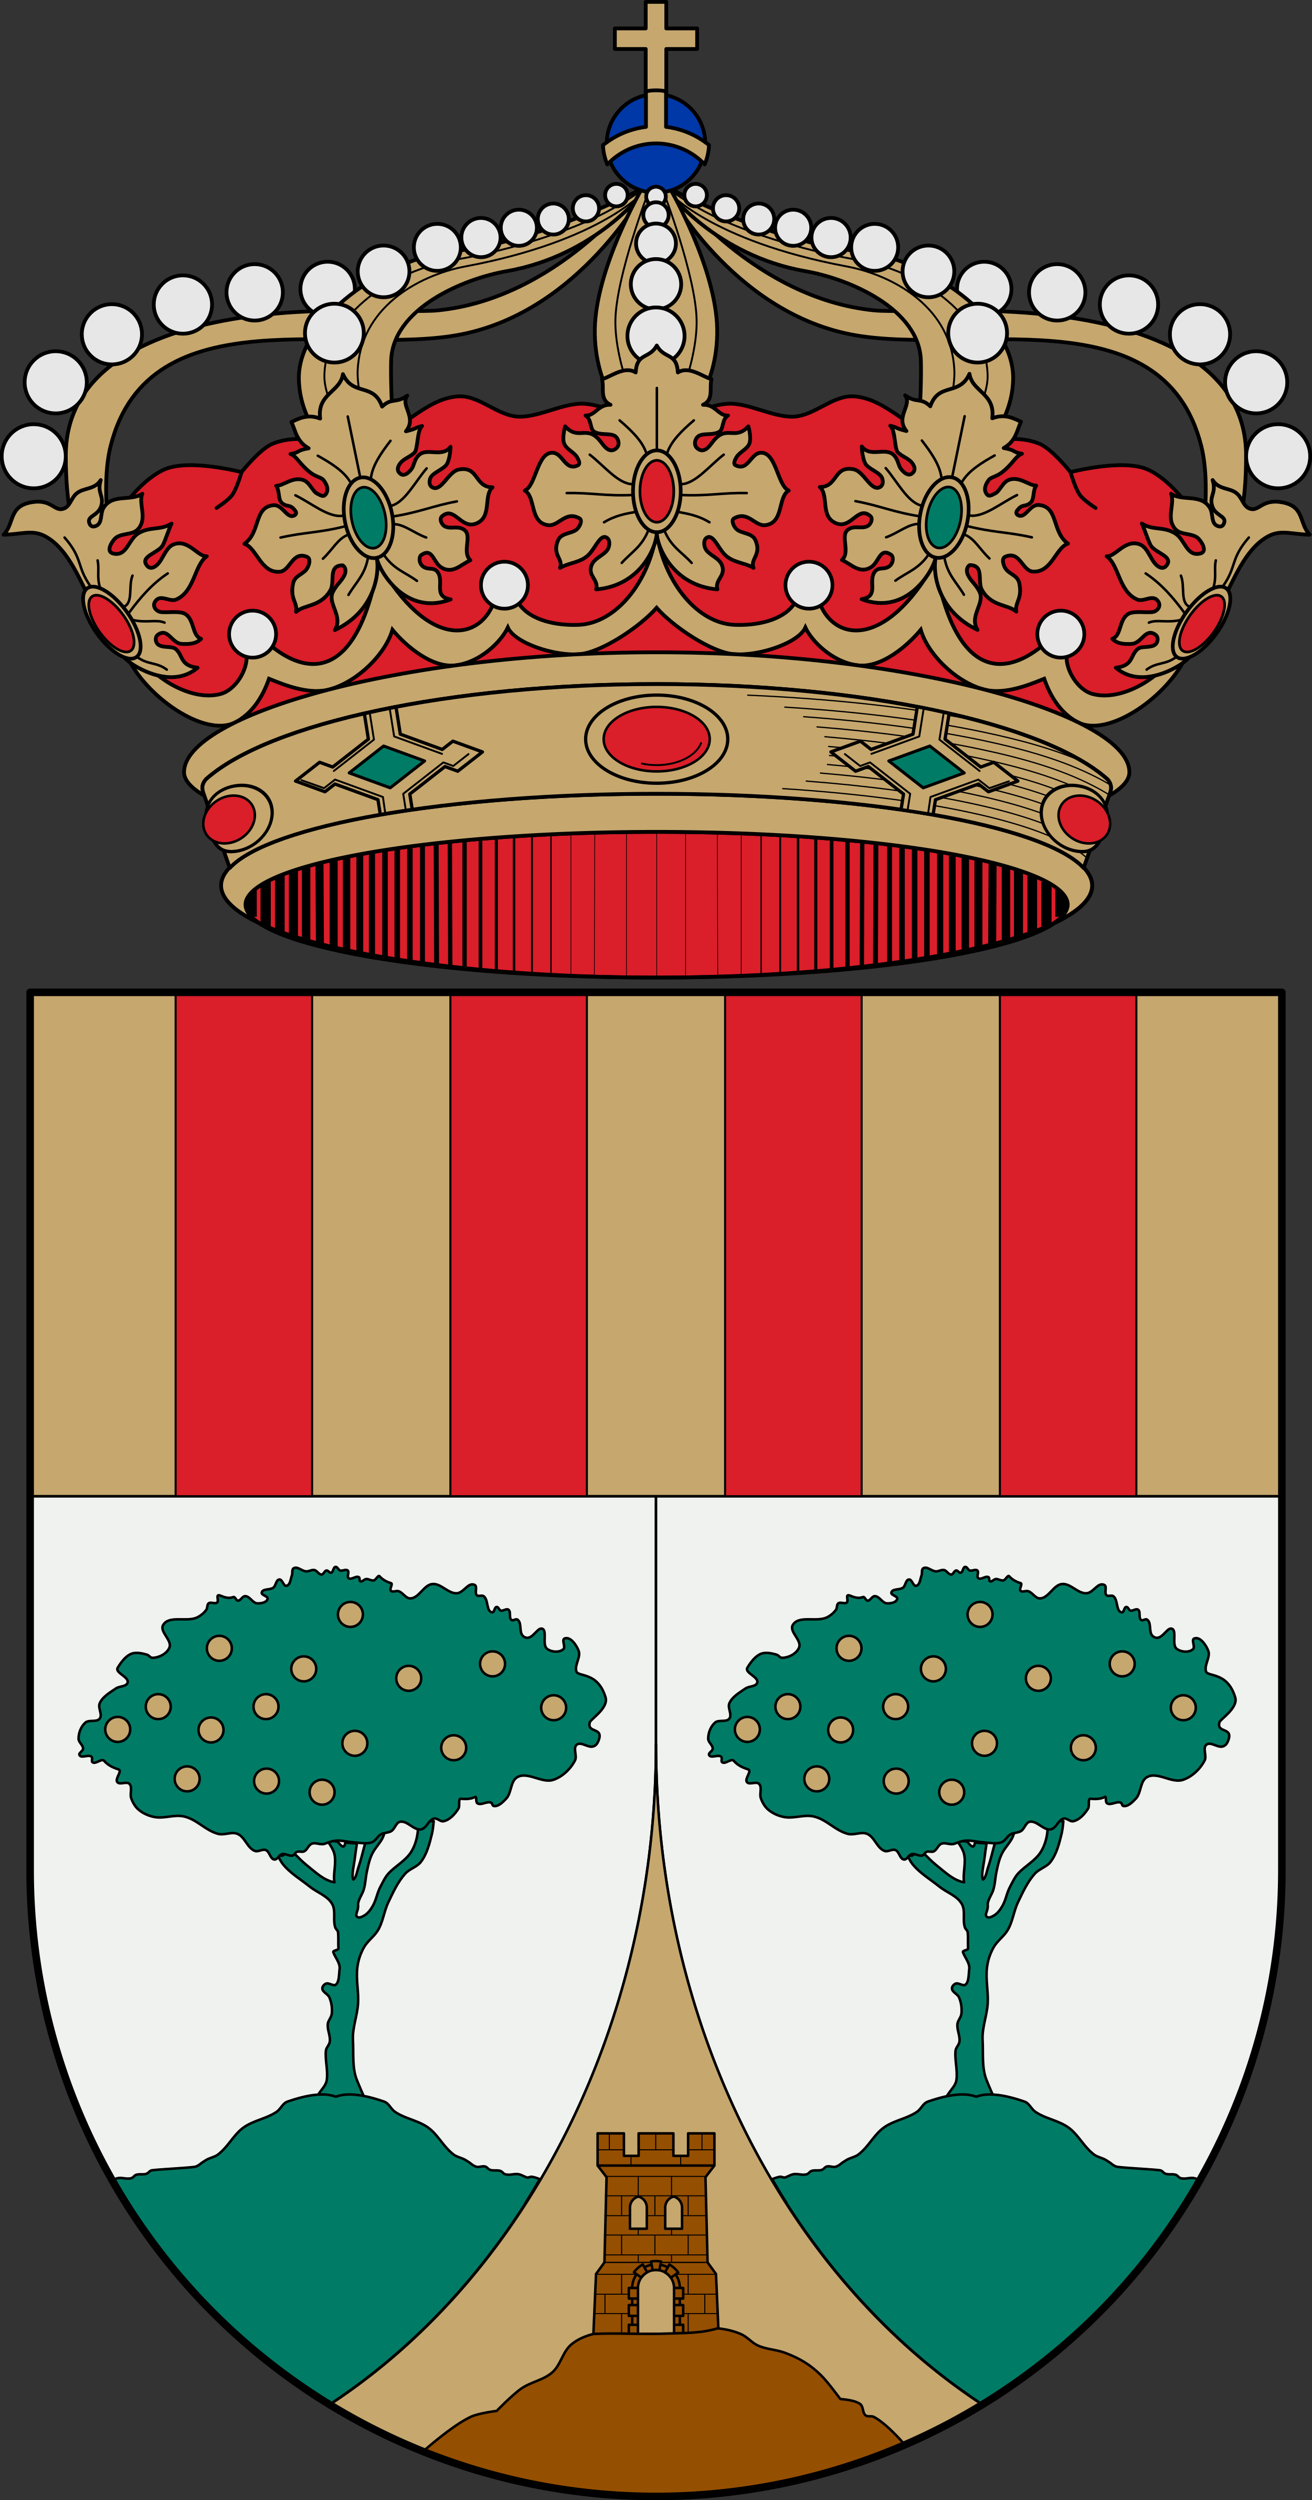<?xml version="1.0" encoding="UTF-8"?>
<!-- Created with Inkscape (http://www.inkscape.org/) -->
<svg width="520.93" height="992.36" version="1.0" xmlns="http://www.w3.org/2000/svg" xmlns:cc="http://creativecommons.org/ns#" xmlns:dc="http://purl.org/dc/elements/1.1/" xmlns:rdf="http://www.w3.org/1999/02/22-rdf-syntax-ns#" xmlns:xlink="http://www.w3.org/1999/xlink">
 <rect width="100%" height="100%" fill="#333333" stroke="none"/>
 <g transform="translate(62.851 16.958)"></g>
 <g transform="translate(6.423 93.598)">
  <g transform="translate(-6.5094e-6 5.1e-5)">
   <g transform="translate(-602.16)">
    <path d="m1086.7 118.06s3.893-9.642 3.797-31.137c-0.147-33.177-32.081-48.05-65.89-53.819-34.184-5.832-70.308-2.38-81.821-3.519-47.386-4.686-79.361-47.465-79.361-47.465h-2.658s25.417 47.574 72.526 56.958c45.442 9.052 124.14-16.489 139.42 44.403 2.056 8.194 2.374 19.831 0.697 34.578z" style="fill:#c6a76e;stroke-linecap:round;stroke-linejoin:round;stroke-width:1.5;stroke:#000"/>
    <circle transform="translate(56.429 -76.64)" cx="1046.8" cy="164.14" r="12.721" style="fill:#e7e7e7;stroke-linecap:round;stroke-linejoin:round;stroke-width:1.5;stroke:#000"/>
    <circle cx="1094.5" cy="58.147" r="12.339" style="fill:#e7e7e7;stroke-linecap:round;stroke-linejoin:round;stroke-width:1.5;stroke:#000"/>
    <circle cx="1072.2" cy="39.084" r="11.957" style="fill:#e7e7e7;stroke-linecap:round;stroke-linejoin:round;stroke-width:1.5;stroke:#000"/>
    <circle cx="1044" cy="27.27" r="11.576" style="fill:#e7e7e7;stroke-linecap:round;stroke-linejoin:round;stroke-width:1.5;stroke:#000"/>
    <circle cx="1015.5" cy="22.436" r="11.194" style="fill:#e7e7e7;stroke-linecap:round;stroke-linejoin:round;stroke-width:1.5;stroke:#000"/>
    <circle cx="986.53" cy="21.094" r="10.812" style="fill:#e7e7e7;stroke-linecap:round;stroke-linejoin:round;stroke-width:1.5;stroke:#000"/>
   </g>
   <g transform="matrix(-1 0 0 1 1110.2 0)">
    <path d="m1086.7 118.06s3.893-9.642 3.797-31.137c-0.147-33.177-32.081-48.05-65.89-53.819-34.184-5.832-70.308-2.38-81.821-3.519-47.386-4.686-79.361-47.465-79.361-47.465h-2.658s25.417 47.574 72.526 56.958c45.442 9.052 124.14-16.489 139.42 44.403 2.056 8.194 2.374 19.831 0.697 34.578z" style="fill:#c6a76e;stroke-linecap:round;stroke-linejoin:round;stroke-width:1.5;stroke:#000"/>
    <circle transform="translate(56.429 -76.64)" cx="1046.8" cy="164.14" r="12.721" style="fill:#e7e7e7;stroke-linecap:round;stroke-linejoin:round;stroke-width:1.5;stroke:#000"/>
    <circle cx="1094.5" cy="58.147" r="12.339" style="fill:#e7e7e7;stroke-linecap:round;stroke-linejoin:round;stroke-width:1.5;stroke:#000"/>
    <circle cx="1072.2" cy="39.084" r="11.957" style="fill:#e7e7e7;stroke-linecap:round;stroke-linejoin:round;stroke-width:1.5;stroke:#000"/>
    <circle cx="1044" cy="27.27" r="11.576" style="fill:#e7e7e7;stroke-linecap:round;stroke-linejoin:round;stroke-width:1.5;stroke:#000"/>
    <circle cx="1015.5" cy="22.436" r="11.194" style="fill:#e7e7e7;stroke-linecap:round;stroke-linejoin:round;stroke-width:1.5;stroke:#000"/>
    <circle cx="986.53" cy="21.094" r="10.812" style="fill:#e7e7e7;stroke-linecap:round;stroke-linejoin:round;stroke-width:1.5;stroke:#000"/>
   </g>
   <g transform="translate(-602.16)">
    <path transform="translate(-20.957 -58.798)" d="m799.31 122.49c-0.262 1e-3 -0.526 0.011-0.791 0.029-12.939 0.879-22.337 13.981-34.904 17.184-12.5 3.186-26.737-3.303-38.664 1.611-5.155 2.124-12.352 11.277-12.352 11.277s-20.749-5.424-30.609-1.074c-9.925 4.379-21.01 18.96-24.164 29.266-2.379 7.77 0.889 10.278 2.416 18.26 3.68 19.231 12.208 41.103 33.025 45.912 5.63 1.301 11.675 1.893 16.648 4.834 4.794 2.834 11.008 11.008 11.008 11.008 29.524-14.052 94.273-24.145 156.23-24.145s126.71 10.093 156.23 24.145c0 0 6.216-8.173 11.01-11.008 4.974-2.941 11.017-3.533 16.646-4.834 20.817-4.809 29.345-26.681 33.025-45.912 1.528-7.981 4.796-10.489 2.418-18.26-3.155-10.305-14.24-24.887-24.166-29.266-9.86-4.35-30.609 1.074-30.609 1.074 0 0-7.197-9.154-12.352-11.277-11.927-4.914-26.164 1.575-38.664-1.611-12.567-3.203-21.966-16.304-34.904-17.184-8.471-0.576-15.679 7.795-24.166 8.055-8.333 0.255-18-5.738-26.312-5.102-9.24 0.707-16.842 6.713-28.16 6.713s-18.92-6.005-28.16-6.713c-8.312-0.636-17.98 5.356-26.312 5.102-8.222-0.251-15.243-8.116-23.375-8.084z" style="fill:#da1e2a;stroke-linecap:round;stroke-linejoin:round;stroke-width:1.5;stroke:#000"/>
    <path d="m691.64 93.798s-1.806 6.481-3.759 9.129c-1.585 2.149-6.176 5.101-6.176 5.101" style="fill:none;stroke-linecap:round;stroke-linejoin:round;stroke-width:1.5;stroke:#000"/>
    <path d="m1020.8 93.798s1.806 6.481 3.759 9.129c1.585 2.149 6.176 5.101 6.176 5.101" style="fill:none;stroke-linecap:round;stroke-linejoin:round;stroke-width:1.5;stroke:#000"/>
   </g>
   <path transform="translate(-6.423 -93.598)" d="m265.01 75.723s19.134 25.701 54.68 31.896c18.018 3.141 45.335 15.147 45.945 35.504 0.436 14.531-1.924 42.93-1.924 42.93h17.874s20.376-13.427 20.693-35.715c0.342-23.975-34.349-47.636-60.564-50.502-35.793-3.914-74.045-24.113-74.045-24.113z" style="fill:#c6a76e;stroke-linecap:round;stroke-linejoin:round;stroke-width:1.5;stroke:#000"/>
   <path d="m369.61 92.455s15.799-24.207 16.092-36.032c0.498-20.068-20.341-41.337-52.398-47.001-22.229-3.928-45.326-11.359-59.515-18.841-7.972-4.204-13.732-8.457-13.732-8.457" style="fill:none;stroke-width:.75;stroke:#000"/>
   <g transform="translate(-602.16)" style="fill:#e7e7e7;stroke-width:1.5;stroke:#000">
    <circle cx="983.91" cy="38.621" r="11.68" style="fill:#e7e7e7;stroke-linecap:round;stroke-linejoin:round;stroke-width:1.5;stroke:#000"/>
    <circle cx="871.94" cy="-16.154" r="4.471" style="fill:#e7e7e7;stroke-linecap:round;stroke-linejoin:round;stroke-width:1.5;stroke:#000"/>
    <circle cx="884.03" cy="-10.918" r="5.216" style="fill:#e7e7e7;stroke-linecap:round;stroke-linejoin:round;stroke-width:1.5;stroke:#000"/>
    <circle cx="896.98" cy="-6.665" r="6.163" style="fill:#e7e7e7;stroke-linecap:round;stroke-linejoin:round;stroke-width:1.5;stroke:#000"/>
    <circle cx="910.67" cy="-3.198" r="7.178" style="fill:#e7e7e7;stroke-linecap:round;stroke-linejoin:round;stroke-width:1.5;stroke:#000"/>
    <circle cx="925.71" cy=".695" r="7.789" style="fill:#e7e7e7;stroke-linecap:round;stroke-linejoin:round;stroke-width:1.5;stroke:#000"/>
    <circle cx="964.37" cy="14.12" r="10.27" style="fill:#e7e7e7;stroke-linecap:round;stroke-linejoin:round;stroke-width:1.5;stroke:#000"/>
    <circle cx="943.03" cy="4.588" r="9.33" style="fill:#e7e7e7;stroke-linecap:round;stroke-linejoin:round;stroke-width:1.5;stroke:#000"/>
   </g>
   <path d="m258.59-17.875s16.719 19.827 71.007 29.998c19.532 3.659 41.888 16.81 42.908 41.389 0.554 13.335-10.252 38.943-10.252 38.943" style="fill:none;stroke-linecap:round;stroke-linejoin:round;stroke-width:.75;stroke:#000"/>
   <g transform="matrix(-1 0 0 1 508.09 0)">
    <path transform="translate(-6.423 -93.598)" d="m265.01 75.723s19.134 25.701 54.68 31.896c18.018 3.141 45.335 15.147 45.945 35.504 0.436 14.531-1.924 42.93-1.924 42.93h17.874s20.376-13.427 20.693-35.715c0.342-23.975-34.349-47.636-60.564-50.502-35.793-3.914-74.045-24.113-74.045-24.113z" style="fill:#c6a76e;stroke-linecap:round;stroke-linejoin:round;stroke-width:1.5;stroke:#000"/>
    <path d="m369.61 92.455s15.799-24.207 16.092-36.032c0.498-20.068-20.341-41.337-52.398-47.001-22.229-3.928-45.326-11.359-59.515-18.841-7.972-4.204-13.732-8.457-13.732-8.457" style="fill:none;stroke-width:.75;stroke:#000"/>
    <g transform="translate(-602.16)" style="fill:#e7e7e7;stroke-width:1.5;stroke:#000">
     <circle cx="983.91" cy="38.621" r="11.68" style="fill:#e7e7e7;stroke-linecap:round;stroke-linejoin:round;stroke-width:1.5;stroke:#000"/>
     <circle cx="871.94" cy="-16.154" r="4.471" style="fill:#e7e7e7;stroke-linecap:round;stroke-linejoin:round;stroke-width:1.5;stroke:#000"/>
     <circle cx="884.03" cy="-10.918" r="5.216" style="fill:#e7e7e7;stroke-linecap:round;stroke-linejoin:round;stroke-width:1.5;stroke:#000"/>
     <circle cx="896.98" cy="-6.665" r="6.163" style="fill:#e7e7e7;stroke-linecap:round;stroke-linejoin:round;stroke-width:1.5;stroke:#000"/>
     <circle cx="910.67" cy="-3.198" r="7.178" style="fill:#e7e7e7;stroke-linecap:round;stroke-linejoin:round;stroke-width:1.5;stroke:#000"/>
     <circle cx="925.71" cy=".695" r="7.789" style="fill:#e7e7e7;stroke-linecap:round;stroke-linejoin:round;stroke-width:1.5;stroke:#000"/>
     <circle cx="964.37" cy="14.12" r="10.27" style="fill:#e7e7e7;stroke-linecap:round;stroke-linejoin:round;stroke-width:1.5;stroke:#000"/>
     <circle cx="943.03" cy="4.588" r="9.33" style="fill:#e7e7e7;stroke-linecap:round;stroke-linejoin:round;stroke-width:1.5;stroke:#000"/>
    </g>
    <path d="m258.59-17.875s16.719 19.827 71.007 29.998c19.532 3.659 41.888 16.81 42.908 41.389 0.554 13.335-10.252 38.943-10.252 38.943" style="fill:none;stroke-linecap:round;stroke-linejoin:round;stroke-width:.75;stroke:#000"/>
   </g>
   <g transform="translate(-602.16)">
    <path d="m850.14-17.876s-17.829 31.041-18.227 54.869c-0.407 24.363 13.859 37.594 13.859 37.594h20.859s14.268-13.231 13.861-37.594c-0.398-23.828-18.227-54.869-18.227-54.869h-6.064z" style="fill:#c6a76e;stroke-linecap:round;stroke-linejoin:round;stroke-width:1.5;stroke:#000"/>
    <path d="m859.04-17.875s12.944 33.613 13.29 51.262c0.357 18.186-10.822 41.199-10.822 41.199" style="fill:none;stroke-width:.75;stroke:#000"/>
    <path d="m853.37-17.875s-12.944 33.613-13.29 51.262c-0.357 18.186 10.822 41.199 10.822 41.199" style="fill:none;stroke-width:.75;stroke:#000"/>
   </g>
   <g transform="translate(-600.25)">
    <path d="m850.21-92.848v10.525h-12.253v8.167h12.253v23.222h8.162v-23.222h12.253v-8.167h-12.253v-10.525z" style="fill:#c6a76e;stroke-linecap:round;stroke-linejoin:round;stroke-width:1.5;stroke:#000"/>
    <circle cx="854.29" cy="-36.671" r="19.555" style="fill:#0038a8;stroke-linecap:round;stroke-linejoin:round;stroke-width:1.5;stroke:#000"/>
    <path transform="translate(-20.957 -58.798)" d="m875.25 1.053a21.074 21.074 0 0 0-3.986 0.396v14.123a33.415 33.415 0 0 0-17.062 7.273 21.074 21.074 0 0 0 1.74 7.641 26.58 26.58 0 0 1 19.309-8.359 26.58 26.58 0 0 1 19.307 8.334 21.074 21.074 0 0 0 1.734-7.666 33.415 33.415 0 0 0-17.055-7.238v-14.115a21.074 21.074 0 0 0-3.986-0.389z" style="fill:#c6a76e;stroke-linecap:round;stroke-linejoin:round;stroke-width:1.5;stroke:#000"/>
   </g>
   <g transform="translate(-602.16)">
    <circle cx="856.2" cy="-15.603" r="3.893" style="fill:#e7e7e7;stroke-linecap:round;stroke-linejoin:round;stroke-width:1.5;stroke:#000"/>
    <circle cx="856.2" cy="-8.286" r="5.034" style="fill:#e7e7e7;stroke-linecap:round;stroke-linejoin:round;stroke-width:1.5;stroke:#000"/>
    <circle cx="856.2" cy="3.044" r="7.921" style="fill:#e7e7e7;stroke-linecap:round;stroke-linejoin:round;stroke-width:1.5;stroke:#000"/>
    <circle cx="856.2" cy="19.221" r="10.002" style="fill:#e7e7e7;stroke-linecap:round;stroke-linejoin:round;stroke-width:1.5;stroke:#000"/>
    <circle cx="856.2" cy="39.762" r="11.344" style="fill:#e7e7e7;stroke-linecap:round;stroke-linejoin:round;stroke-width:1.5;stroke:#000"/>
   </g>
   <g transform="matrix(1.006 0 0 1.006 -922.7 -67.836)" style="stroke-width:.994">
    <g style="stroke-width:.994">
     <path transform="translate(-25.134 54.36)" d="m1195.1 130.06c-3.069 20.063-16.258 35.899-30.727 36.498-8.399 0.348-19.091-1.501-23.742-8.504-3.436-5.173-7.725-5.645-9.922 0-5.813 14.935-25.987 18.123-45.358-15.947-7.787 44.375-26.427 45.631-42.168 32.955-2.735-2.203-10.214 0.045-9.922 3.545 0.477 5.706-4.356 13.667-10.277 15.236-11.591 3.072-27.035-6.547-32.246-15.945-0.804-1.45-5.628-1.164-4.961 0.354 7.261 16.529 30.84 32.786 42.832 26.861 6.559-3.24 10.947-9.851 13.51-17.293 7.354 3.018 16.572 6.453 24.49 4.051 10.981-3.331 21.51-13.951 24.234-23.363 5.419 6.534 15.729 15.215 24.986 14.021 9.861-1.272 18.012-9.505 20.549-14.908 2.723 6.07 18.316 11.368 28.359 10.504 8.752-0.753 23.841-10.845 30.361-18.299 6.52 7.453 21.609 17.546 30.361 18.299 10.044 0.864 25.637-4.434 28.359-10.504 2.537 5.404 10.688 13.637 20.549 14.908 9.257 1.194 19.567-7.487 24.986-14.021 2.724 9.413 13.253 20.032 24.234 23.363 7.918 2.402 17.134-1.033 24.488-4.051 2.563 7.442 6.953 14.053 13.512 17.293 11.992 5.925 35.571-10.332 42.832-26.861 0.667-1.518-4.157-1.804-4.961-0.354-5.211 9.399-20.655 19.018-32.246 15.945-5.922-1.57-10.754-9.53-10.277-15.236 0.292-3.5-7.187-5.748-9.922-3.545-15.74 12.676-34.381 11.42-42.168-32.955-19.371 34.07-39.544 30.882-45.357 15.947-2.197-5.645-6.486-5.173-9.922 0-4.651 7.003-15.343 8.852-23.742 8.504-14.468-0.599-27.658-16.436-30.726-36.498z" style="fill:#c6a76e;stroke-width:1.491;stroke:#000"/>
     <g transform="translate(-2.938)" style="stroke-width:.994;stroke:#000">
      <path transform="translate(-25.134 54.36)" d="m1198.1 56.352c-2.938 5.438-7.844 2.632-8.326 10.631-4.429-2.814-9.964 1.826-13.289 2.658 0.975 3.436-1.055 8.085 3.365 10.098-4.945-0.207-6.091 4.452-9.869 4.232 2.501 1.468 1.649 5.365 3.455 6.412 2.323 1.347 5.227 0.607 7.482 1.35 2.044 0.673 2.789 3.619 1.391 4.994-1.051 1.034-2.476 1.531-4.189 0.09-1.514-1.274-2.649-3.806-4.976-5.172-3.777-2.215-6.894 1.364-11.188-3.4 0 0-1.31 4.451-0.412 6.775 0.894 2.314 3.799 3.271 5.094 5.387 0.643 1.051 1.421 2.695 0.31 3.231-4.954 2.388-5.845-4.693-9.828-4.971-6.24-0.435-6.596 12.976-11.109 14.914 4.443 2.506 1.786 12.72 9.213 13.643 4.196 0.521 6.855-5.859 12.402-2.656 1.286 0.743 0.035 3.467-1.217 4.438-2.161 1.676-6.018 1.262-7.287 4.244-2.463 5.788 2.214 7.265 0.791 10.828 3.674-2.199 8.353-1.935 11.611-5.514 2.622-2.88 4.586-8.375 7.117-6.18 1.138 0.987 0.838 3.488-0.1 4.719-1.724 2.263-5.106 3.137-6.184 5.965-1.622 4.256 2.928 5.604 1.824 9.494 17.799-1.436 23.995-17.267 23.918-22.502-0.077 5.235 6.121 21.066 23.92 22.502-1.104-3.89 3.444-5.238 1.822-9.494-1.077-2.828-4.459-3.702-6.184-5.965-0.938-1.23-1.237-3.732-0.1-4.719 2.531-2.195 4.497 3.3 7.119 6.18 3.258 3.579 7.937 3.315 11.611 5.514-1.423-3.563 3.255-5.04 0.791-10.828-1.269-2.982-5.126-2.569-7.287-4.244-1.251-0.97-2.505-3.695-1.219-4.438 5.548-3.202 8.207 3.177 12.402 2.656 7.427-0.922 4.772-11.137 9.215-13.643-4.513-1.938-4.871-15.349-11.111-14.914-3.983 0.278-4.872 7.358-9.826 4.971-1.11-0.535-0.335-2.179 0.309-3.231 1.294-2.116 4.202-3.073 5.096-5.387 0.898-2.324-0.414-6.775-0.414-6.775-4.293 4.764-7.409 1.185-11.186 3.4-2.328 1.365-3.462 3.898-4.977 5.172-1.714 1.441-3.14 0.944-4.191-0.09-1.398-1.375-0.652-4.321 1.393-4.994 2.256-0.742 5.16-0.002 7.482-1.35 1.806-1.047 0.952-4.944 3.453-6.412-3.778 0.22-4.924-4.439-9.869-4.232 4.42-2.013 2.392-6.662 3.367-10.098-3.325-0.833-8.86-5.473-13.289-2.658-0.482-7.999-5.39-5.193-8.328-10.631z" style="fill:#c6a76e;stroke-linecap:round;stroke-linejoin:round;stroke-width:1.491;stroke:#000"/>
      <g style="stroke-width:.994;stroke:#000">
       <ellipse cx="1173" cy="168.23" rx="9.417" ry="16.147" style="fill:none;stroke-linecap:round;stroke-linejoin:round;stroke-width:1.451;stroke:#000"/>
       <ellipse cx="1173" cy="168.23" rx="6.674" ry="12.208" style="fill:#da1e2a;stroke-linecap:round;stroke-linejoin:round;stroke-width:1.062;stroke:#000"/>
       <path d="m1173 151.89v-24.43" style="fill:none;stroke-linecap:round;stroke-linejoin:round;stroke-width:.994px;stroke:#000"/>
       <path d="m1168.7 152.77c-1.64-4.569-5.823-8.591-10.399-12.528" style="fill:none;stroke-linecap:round;stroke-linejoin:round;stroke-width:.994px;stroke:#000"/>
       <path d="m1163.3 165.42c-5.596-0.154-11.192-7.319-16.788-11.651" style="fill:none;stroke-linecap:round;stroke-linejoin:round;stroke-width:.994px;stroke:#000"/>
       <path d="m1163.6 169.68c-11.023 0.512-16.379-0.958-26.184-0.752" style="fill:none;stroke-linecap:round;stroke-linejoin:round;stroke-width:.994px;stroke:#000"/>
       <path d="m1164.8 176.32c-4.114 0.755-8.215 1.431-12.654 4.134" style="fill:none;stroke-linecap:round;stroke-linejoin:round;stroke-width:.994px;stroke:#000"/>
       <path d="m1169.7 183.48c-2.554 6.582-6.814 8.821-10.566 13.007" style="fill:none;stroke-linecap:round;stroke-linejoin:round;stroke-width:.994px;stroke:#000"/>
       <path d="m1177.2 152.77c1.64-4.569 5.823-8.591 10.399-12.528" style="fill:none;stroke-linecap:round;stroke-linejoin:round;stroke-width:.994px;stroke:#000"/>
       <path d="m1182.6 165.42c5.596-0.154 11.192-7.319 16.788-11.651" style="fill:none;stroke-linecap:round;stroke-linejoin:round;stroke-width:.994px;stroke:#000"/>
       <path d="m1182.3 169.68c11.023 0.512 16.379-0.958 26.184-0.752" style="fill:none;stroke-linecap:round;stroke-linejoin:round;stroke-width:.994px;stroke:#000"/>
       <path d="m1181.1 176.32c4.114 0.755 8.215 1.431 12.654 4.134" style="fill:none;stroke-linecap:round;stroke-linejoin:round;stroke-width:.994px;stroke:#000"/>
       <path d="m1175.9 183.48c2.554 6.582 7.081 8.821 10.833 13.007" style="fill:none;stroke-linecap:round;stroke-linejoin:round;stroke-width:.994px;stroke:#000"/>
      </g>
     </g>
     <g transform="rotate(-11.587 1166 748.78)" style="fill:none;stroke-width:.994;stroke:#000">
      <path transform="translate(-25.134 54.36)" d="m1187.3 71.712c-4.429-2.814-8.08-1.752-11.404-0.92 0.975 3.436 0.298 7.723 4.611 11.504-4.945-0.207-3.715 0.975-7.494 0.755 2.325 1.432 2.547 4.293 5.976 8.464 2.155 2.621 4.14 2.886 4.814 4.383 0.97 2.155 1.165 4.053-0.233 5.428-1.051 1.034-1.758 0.527-3.472-0.914-1.514-1.274-1.906-4.933-4.234-6.298-3.777-2.215-8.169 0.719-10.885 0.115 1.046 2.389-0.507 5.412 0.913 7.175 1.575 1.956 2.729 1.005 4.024 3.121 0.643 1.051 1.055 1.981-0.055 2.516-3.45 1.289-3.68-5.272-7.663-5.55-7.59-0.712-6.899 9.461-14.096 12.639 4.443 2.506 3.973 12.657 11.4 13.579 4.196 0.521 6.571-7.219 11.817-3.544 1.527 1.07-0.189 3.933-1.44 4.903-2.162 1.675-4.888 1.366-6.157 4.348-2.463 5.788 0.37 7.527-1.053 11.089 3.674-2.199 9.99 0.063 14.953-5.596 2.622-2.88 0.933-9.892 6.736-8.688 1.138 0.987 0.866 2.727-0.072 3.957-1.724 2.263-3.851 2.969-5.863 5.647-3.013 4.011 2.243 10.196-2.207 14.806 17.616-4.287 21.991-19.34 21.913-24.576-0.077 5.235 6.47 24.975 25.323 21.894-6.639-2.467-1.166-7.079-2.788-11.335-1.077-2.828-3.757-1.512-5.482-3.775-0.938-1.23-0.945-3.288 0.193-4.275 5.259-2.403 4.154 3.588 6.971 6.277 3.861 3.686 7.902 0.366 11.812-0.456-2.675-3.692 2.46-9.029 0.256-11.961-1.947-2.591-5.23-1.439-7.391-3.114-1.251-0.97-1.671-3.396-0.385-4.139 5.548-3.202 6.202 6.091 12.192 5.555 7.427-0.922 5.234-10.275 9.678-12.78-7.046-1.434-3.551-9.502-11.702-9.536-3.992-0.017-8.113 6.737-11.129 5.087-1.723-0.942-1.216-2.872-0.573-3.923 1.294-2.116 6.119-2.426 7.695-4.342 1.74-2.114 2.679-6.269 2.679-6.269-4.067 3.66-9.017-1.575-12.794 0.641-2.328 1.365-2.65 3.681-4.165 4.955-1.714 1.441-3.367 2.049-4.418 1.015-1.398-1.375-0.917-2.998 0.751-4.358 1.679-1.371 3.791-1.434 6.113-2.781 1.806-1.047 2.664-8.302 5.165-9.77-3.778 0.22-1.73 0.564-6.675 0.771 5.588-4.587-0.293-10.41 3.335-13.685-4.986 2.28-6.156-0.57-10.586 2.244-1.332-10.092-10.446-6.102-12.576-15.656-2.406 6.76-11.569 5.383-12.331 15.371z" style="fill:#c6a76e;stroke-linecap:round;stroke-linejoin:round;stroke-width:1.491;stroke:#000"/>
      <g style="fill:none;stroke-width:.994;stroke:#000">
       <ellipse cx="1173" cy="168.23" rx="9.417" ry="16.147" style="fill:none;stroke-linecap:round;stroke-linejoin:round;stroke-width:1.451;stroke:#000"/>
       <ellipse cx="1173" cy="168.23" rx="6.674" ry="12.208" style="fill:#007c66;stroke-linecap:round;stroke-linejoin:round;stroke-width:1.062;stroke:#000"/>
       <path d="m1173 151.89v-24.43" style="fill:none;stroke-linecap:round;stroke-linejoin:round;stroke-width:.994px;stroke:#000"/>
       <path d="m1168.7 152.77c-1.64-4.569-5.823-8.591-10.399-12.528" style="fill:none;stroke-linecap:round;stroke-linejoin:round;stroke-width:.994px;stroke:#000"/>
       <path d="m1163.3 165.42c-5.596-0.154-11.192-7.319-16.788-11.651" style="fill:none;stroke-linecap:round;stroke-linejoin:round;stroke-width:.994px;stroke:#000"/>
       <path d="m1163.6 169.68c-11.023 0.512-16.379-0.958-26.184-0.752" style="fill:none;stroke-linecap:round;stroke-linejoin:round;stroke-width:.994px;stroke:#000"/>
       <path d="m1163.5 173.24c-4.114 0.755-6.928 4.508-11.366 7.212" style="fill:none;stroke-linecap:round;stroke-linejoin:round;stroke-width:.994px;stroke:#000"/>
       <path d="m1169.7 183.48c-2.554 6.582-6.814 8.821-10.566 13.007" style="fill:none;stroke-linecap:round;stroke-linejoin:round;stroke-width:.994px;stroke:#000"/>
       <path d="m1177.2 152.77c1.64-4.569 5.823-8.591 10.399-12.528" style="fill:none;stroke-linecap:round;stroke-linejoin:round;stroke-width:.994px;stroke:#000"/>
       <path d="m1182.6 165.42c5.596-0.154 11.192-7.319 16.788-11.651" style="fill:none;stroke-linecap:round;stroke-linejoin:round;stroke-width:.994px;stroke:#000"/>
       <path d="m1182.3 169.68c11.023 0.512 16.379-0.958 26.184-0.752" style="fill:none;stroke-linecap:round;stroke-linejoin:round;stroke-width:.994px;stroke:#000"/>
       <path d="m1182.1 172.69c4.114 0.755 7.215 5.062 11.653 7.766" style="fill:none;stroke-linecap:round;stroke-linejoin:round;stroke-width:.994px;stroke:#000"/>
       <path d="m1175.9 183.48c2.554 6.582 7.081 8.821 10.833 13.007" style="fill:none;stroke-linecap:round;stroke-linejoin:round;stroke-width:.994px;stroke:#000"/>
      </g>
     </g>
     <g transform="matrix(-.98 -.201 -.201 .98 2466.7 249.47)" style="fill:none;stroke-width:.994;stroke:#000">
      <path transform="translate(-25.134 54.36)" d="m1187.3 71.712c-4.429-2.814-8.08-1.752-11.404-0.92 0.975 3.436 0.298 7.723 4.611 11.504-4.945-0.207-3.715 0.975-7.494 0.755 2.325 1.432 2.547 4.293 5.976 8.464 2.155 2.621 4.14 2.886 4.814 4.383 0.97 2.155 1.165 4.053-0.233 5.428-1.051 1.034-1.758 0.527-3.472-0.914-1.514-1.274-1.906-4.933-4.234-6.298-3.777-2.215-8.169 0.719-10.885 0.115 1.046 2.389-0.507 5.412 0.913 7.175 1.575 1.956 2.729 1.005 4.024 3.121 0.643 1.051 1.055 1.981-0.055 2.516-3.45 1.289-3.68-5.272-7.663-5.55-7.59-0.712-6.899 9.461-14.096 12.639 4.443 2.506 3.973 12.657 11.4 13.579 4.196 0.521 6.571-7.219 11.817-3.544 1.527 1.07-0.189 3.933-1.44 4.903-2.162 1.675-4.888 1.366-6.157 4.348-2.463 5.788 0.37 7.527-1.053 11.089 3.674-2.199 9.99 0.063 14.953-5.596 2.622-2.88 0.933-9.892 6.736-8.688 1.138 0.987 0.866 2.727-0.072 3.957-1.724 2.263-3.851 2.969-5.863 5.647-3.013 4.011 2.243 10.196-2.207 14.806 17.616-4.287 21.991-19.34 21.913-24.576-0.077 5.235 6.47 24.975 25.323 21.894-6.639-2.467-1.166-7.079-2.788-11.335-1.077-2.828-3.757-1.512-5.482-3.775-0.938-1.23-0.945-3.288 0.193-4.275 5.259-2.403 4.154 3.588 6.971 6.277 3.861 3.686 7.902 0.366 11.812-0.456-2.675-3.692 2.46-9.029 0.256-11.961-1.947-2.591-5.23-1.439-7.391-3.114-1.251-0.97-1.671-3.396-0.385-4.139 5.548-3.202 6.202 6.091 12.192 5.555 7.427-0.922 5.234-10.275 9.678-12.78-7.046-1.434-3.551-9.502-11.702-9.536-3.992-0.017-8.113 6.737-11.129 5.087-1.723-0.942-1.216-2.872-0.573-3.923 1.294-2.116 6.119-2.426 7.695-4.342 1.74-2.114 2.679-6.269 2.679-6.269-4.067 3.66-9.017-1.575-12.794 0.641-2.328 1.365-2.65 3.681-4.165 4.955-1.714 1.441-3.367 2.049-4.418 1.015-1.398-1.375-0.917-2.998 0.751-4.358 1.679-1.371 3.791-1.434 6.113-2.781 1.806-1.047 2.664-8.302 5.165-9.77-3.778 0.22-1.73 0.564-6.675 0.771 5.588-4.587-0.293-10.41 3.335-13.685-4.986 2.28-6.156-0.57-10.586 2.244-1.332-10.092-10.446-6.102-12.576-15.656-2.406 6.76-11.569 5.383-12.331 15.371z" style="fill:#c6a76e;stroke-linecap:round;stroke-linejoin:round;stroke-width:1.491;stroke:#000"/>
      <g style="fill:none;stroke-width:.994;stroke:#000">
       <ellipse cx="1173" cy="168.23" rx="9.417" ry="16.147" style="fill:none;stroke-linecap:round;stroke-linejoin:round;stroke-width:1.451;stroke:#000"/>
       <ellipse cx="1173" cy="168.23" rx="6.674" ry="12.208" style="fill:#007c66;stroke-linecap:round;stroke-linejoin:round;stroke-width:1.062;stroke:#000"/>
       <path d="m1173 151.89v-24.43" style="fill:none;stroke-linecap:round;stroke-linejoin:round;stroke-width:.994px;stroke:#000"/>
       <path d="m1168.7 152.77c-1.64-4.569-5.823-8.591-10.399-12.528" style="fill:none;stroke-linecap:round;stroke-linejoin:round;stroke-width:.994px;stroke:#000"/>
       <path d="m1163.3 165.42c-5.596-0.154-11.192-7.319-16.788-11.651" style="fill:none;stroke-linecap:round;stroke-linejoin:round;stroke-width:.994px;stroke:#000"/>
       <path d="m1163.6 169.68c-11.023 0.512-16.379-0.958-26.184-0.752" style="fill:none;stroke-linecap:round;stroke-linejoin:round;stroke-width:.994px;stroke:#000"/>
       <path d="m1163.5 173.24c-4.114 0.755-6.928 4.508-11.366 7.212" style="fill:none;stroke-linecap:round;stroke-linejoin:round;stroke-width:.994px;stroke:#000"/>
       <path d="m1169.7 183.48c-2.554 6.582-6.814 8.821-10.566 13.007" style="fill:none;stroke-linecap:round;stroke-linejoin:round;stroke-width:.994px;stroke:#000"/>
       <path d="m1177.2 152.77c1.64-4.569 5.823-8.591 10.399-12.528" style="fill:none;stroke-linecap:round;stroke-linejoin:round;stroke-width:.994px;stroke:#000"/>
       <path d="m1182.6 165.42c5.596-0.154 11.192-7.319 16.788-11.651" style="fill:none;stroke-linecap:round;stroke-linejoin:round;stroke-width:.994px;stroke:#000"/>
       <path d="m1182.3 169.68c11.023 0.512 16.379-0.958 26.184-0.752" style="fill:none;stroke-linecap:round;stroke-linejoin:round;stroke-width:.994px;stroke:#000"/>
       <path d="m1182.1 172.69c4.114 0.755 7.215 5.062 11.653 7.766" style="fill:none;stroke-linecap:round;stroke-linejoin:round;stroke-width:.994px;stroke:#000"/>
       <path d="m1175.9 183.48c2.554 6.582 7.081 8.821 10.833 13.007" style="fill:none;stroke-linecap:round;stroke-linejoin:round;stroke-width:.994px;stroke:#000"/>
      </g>
     </g>
     <g style="stroke-width:.994;stroke:#000">
      <path d="m945.57 209.4c3.776 7.551 9.021 21.935 18.292 27.563 7.091 4.305 17.305 7.331 24.932 0.877-7.062-0.808-5.624-4.925-8.645-7.392-1.443-1.179-4.277-0.448-6.333-1.378-1.78-0.805-1.995-3.323-0.683-4.26 4.059-2.9 5.336 3.448 9.522 3.633 2.639 0.117 5.432 0.081 7.517-2.005-3.578-1.251-2.541-7.112-6.014-9.647-2.161-1.578-7.194-0.546-9.959-0.945-1.635-0.236-3.654-2.301-1.943-4.442 2.09-2.616 5.569 0.638 8.143-0.501 7.284-3.225 7.094-13.627 12.027-17.039-3.575 0.217-7.156-6.725-12.904-4.761-2.483 0.848-3.558 3.588-5.228 6.314-1.526 2.49-3.886 4.046-5.422 2.206-3.199-3.834 4.641-4.988 6.264-8.269 1.207-2.438 2.169-5.848 3.383-8.394-4.418 2.817-8.481 1.007-13.155 3.884-3.955 2.434-4.487 9.401-10.023 7.893-2.482-0.676-0.982-3.861 0.752-5.763 2.135-2.342 6.8-1.372 9.021-3.633 4.186-4.262 0.167-10.272 1.879-14.157-4.465 3.13-11.777-0.141-15.285 5.513-1.464 2.359-0.369 5.961-2.882 7.141-1.489 0.7-2.562 0.11-2.881-1.503-0.471-2.376 3.596-2.597 4.761-6.139 1.379-4.191-1.754-5.158-0.125-10.399-2.45 3.904-6.717 2.91-9.522 5.262-2.33 1.954-2.559 5.417-5.513 6.139-3.412 0.834-4.604-4.044-12.403-2.631-8.993 1.629-6.536 8.31-10.9 12.779 6.724-0.068 11.188-2.068 16.162 0.501 8.371 4.324 12.95 15.127 17.164 23.553z" style="fill:#c6a76e;stroke-linecap:round;stroke-linejoin:round;stroke-width:1.491;stroke:#000"/>
      <ellipse transform="rotate(-35.565)" cx="648.83" cy="734.44" rx="7.281" ry="16.677" style="fill:#c6a76e;stroke-linecap:round;stroke-linejoin:round;stroke-width:1.451;stroke:#000"/>
      <ellipse transform="matrix(.813 -.583 .581 .814 0 0)" cx="648.8" cy="735.48" rx="5.731" ry="13.138" style="fill:#da1e2a;stroke-linecap:round;stroke-linejoin:round;stroke-width:1.062;stroke:#000"/>
      <path d="m946.57 205.76c-5.638-7.942-2.859-10.76-10.273-19.294" style="fill:none;stroke-linecap:round;stroke-linejoin:round;stroke-width:.994px;stroke:#000"/>
      <path d="m950.33 206.39c-1.412-4.388-0.226-7.356-1.002-10.9" style="fill:none;stroke-linecap:round;stroke-linejoin:round;stroke-width:.994px;stroke:#000"/>
      <path d="m959.73 213.78c3.784-1.694 1.666-8.205 3.383-12.278" style="fill:none;stroke-linecap:round;stroke-linejoin:round;stroke-width:.994px;stroke:#000"/>
      <path d="m961.73 216.16c4.304-5.837 8.994-11.353 15.285-15.535" style="fill:none;stroke-linecap:round;stroke-linejoin:round;stroke-width:.994px;stroke:#000"/>
      <path d="m962.98 218.92c5.256 1.417 9.615-0.283 12.779 1.128" style="fill:none;stroke-linecap:round;stroke-linejoin:round;stroke-width:.994px;stroke:#000"/>
      <path d="m964.74 233.45c4.479 3.43 7.718 1.998 11.902 5.137" style="fill:none;stroke-linecap:round;stroke-linejoin:round;stroke-width:.994px;stroke:#000"/>
     </g>
     <g transform="matrix(-1 0 0 1 2340 0)" style="stroke-width:.994;stroke:#000">
      <path d="m945.57 209.4c3.776 7.551 9.021 21.935 18.292 27.563 7.091 4.305 17.305 7.331 24.932 0.877-7.062-0.808-5.624-4.925-8.645-7.392-1.443-1.179-4.277-0.448-6.333-1.378-1.78-0.805-1.995-3.323-0.683-4.26 4.059-2.9 5.336 3.448 9.522 3.633 2.639 0.117 5.432 0.081 7.517-2.005-3.578-1.251-2.541-7.112-6.014-9.647-2.161-1.578-7.194-0.546-9.959-0.945-1.635-0.236-3.654-2.301-1.943-4.442 2.09-2.616 5.569 0.638 8.143-0.501 7.284-3.225 7.094-13.627 12.027-17.039-3.575 0.217-7.156-6.725-12.904-4.761-2.483 0.848-3.558 3.588-5.228 6.314-1.526 2.49-3.886 4.046-5.422 2.206-3.199-3.834 4.641-4.988 6.264-8.269 1.207-2.438 2.169-5.848 3.383-8.394-4.418 2.817-8.481 1.007-13.155 3.884-3.955 2.434-4.487 9.401-10.023 7.893-2.482-0.676-0.982-3.861 0.752-5.763 2.135-2.342 6.8-1.372 9.021-3.633 4.186-4.262 0.167-10.272 1.879-14.157-4.465 3.13-11.777-0.141-15.285 5.513-1.464 2.359-0.369 5.961-2.882 7.141-1.489 0.7-2.562 0.11-2.881-1.503-0.471-2.376 3.596-2.597 4.761-6.139 1.379-4.191-1.754-5.158-0.125-10.399-2.45 3.904-6.717 2.91-9.522 5.262-2.33 1.954-2.559 5.417-5.513 6.139-3.412 0.834-4.604-4.044-12.403-2.631-8.993 1.629-6.536 8.31-10.9 12.779 6.724-0.068 11.188-2.068 16.162 0.501 8.371 4.324 12.95 15.127 17.164 23.553z" style="fill:#c6a76e;stroke-linecap:round;stroke-linejoin:round;stroke-width:1.491;stroke:#000"/>
      <ellipse transform="rotate(-35.565)" cx="648.83" cy="734.44" rx="7.281" ry="16.677" style="fill:#c6a76e;stroke-linecap:round;stroke-linejoin:round;stroke-width:1.451;stroke:#000"/>
      <ellipse transform="matrix(.813 -.583 .581 .814 0 0)" cx="648.8" cy="735.48" rx="5.731" ry="13.138" style="fill:#da1e2a;stroke-linecap:round;stroke-linejoin:round;stroke-width:1.062;stroke:#000"/>
      <path d="m946.57 205.76c-5.638-7.942-2.859-10.76-10.273-19.294" style="fill:none;stroke-linecap:round;stroke-linejoin:round;stroke-width:.994px;stroke:#000"/>
      <path d="m950.33 206.39c-1.412-4.388-0.226-7.356-1.002-10.9" style="fill:none;stroke-linecap:round;stroke-linejoin:round;stroke-width:.994px;stroke:#000"/>
      <path d="m959.73 213.78c3.784-1.694 1.666-8.205 3.383-12.278" style="fill:none;stroke-linecap:round;stroke-linejoin:round;stroke-width:.994px;stroke:#000"/>
      <path d="m961.73 216.16c4.304-5.837 8.994-11.353 15.285-15.535" style="fill:none;stroke-linecap:round;stroke-linejoin:round;stroke-width:.994px;stroke:#000"/>
      <path d="m962.98 218.92c5.256 1.417 9.615-0.283 12.779 1.128" style="fill:none;stroke-linecap:round;stroke-linejoin:round;stroke-width:.994px;stroke:#000"/>
      <path d="m964.74 233.45c4.479 3.43 7.718 1.998 11.902 5.137" style="fill:none;stroke-linecap:round;stroke-linejoin:round;stroke-width:.994px;stroke:#000"/>
     </g>
     <g style="stroke-width:.994">
      <circle cx="1010.5" cy="224.58" r="9.271" style="fill:#e7e7e7;stroke-linecap:round;stroke-linejoin:round;stroke-width:1.451;stroke:#000"/>
      <circle cx="1109.9" cy="205.27" r="9.271" style="fill:#e7e7e7;stroke-linecap:round;stroke-linejoin:round;stroke-width:1.451;stroke:#000"/>
      <circle transform="scale(-1,1)" cx="-1230.1" cy="205.27" r="9.271" style="fill:#e7e7e7;stroke-linecap:round;stroke-linejoin:round;stroke-width:1.451;stroke:#000"/>
      <circle transform="scale(-1,1)" cx="-1329.5" cy="224.58" r="9.271" style="fill:#e7e7e7;stroke-linecap:round;stroke-linejoin:round;stroke-width:1.451;stroke:#000"/>
     </g>
    </g>
    <g style="stroke-width:.994">
     <g style="stroke-width:.994">
      <g style="stroke-width:.994">
       <ellipse transform="translate(56.429 -76.64)" cx="1113.6" cy="400.46" rx="171.89" ry="36.266" style="fill:#da1e2a;stroke-linecap:round;stroke-linejoin:round;stroke-width:1.491;stroke:#000"/>
       <g transform="matrix(.736 0 0 1 76.747 384.55)" style="fill:#eac102;stroke-width:.994;stroke:#000">
        <path d="m1428.7-25.419v-55.588" style="fill:#eac102;stroke-width:.668;stroke:#000"/>
        <path d="m1418.5-25.967v-54.655" style="fill:#eac102;stroke-width:.984;stroke:#000"/>
        <path d="m1408.9-26.233v-53.96" style="fill:#eac102;stroke-width:1.318;stroke:#000"/>
        <path d="m1399.4-26.992v-52.711" style="fill:#eac102;stroke-width:1.652;stroke:#000"/>
        <path d="m1390.9-27.218v-51.991" style="fill:#eac102;stroke-width:1.986;stroke:#000"/>
        <path d="m1374.7-28.767-0.224-49.318m7.895 49.928v-50.498" style="fill:#eac102;stroke-width:2.32;stroke:#000"/>
        <path d="m1359.8-29.558v-47.31m7.568 47.962-0.224-48.596" style="fill:#eac102;stroke-width:2.636;stroke:#000"/>
        <path d="m1339.7-31.596v-43.234m6.576 43.271v-43.995m6.774 44.744v-45.431" style="fill:#eac102;stroke-width:2.97;stroke:#000"/>
        <path d="m1332.7-32.435v-41.556" style="fill:#eac102;stroke-width:3.304;stroke:#000"/>
        <path d="m1326.2-33.287v-39.851" style="fill:#eac102;stroke-width:3.638;stroke:#000"/>
        <path d="m1319.1-34.286v-37.853" style="fill:#eac102;stroke-width:3.972;stroke:#000"/>
        <path d="m1304.8-37.683-0.224-32.026m7.594 33.351v-34.681" style="fill:#eac102;stroke-width:4.288;stroke:#000"/>
        <path d="m1297.4-39.149v-29.143" style="fill:#eac102;stroke-width:4.529;stroke:#000"/>
        <path d="m1290.6-40.642v-26.117" style="fill:#eac102;stroke-width:4.863;stroke:#000"/>
        <path d="m1283.3-42.48v-22.301" style="fill:#eac102;stroke-width:5.179;stroke:#000"/>
        <path d="m1275.7-44.669v-17.534" style="fill:#eac102;stroke-width:5.495;stroke:#000"/>
        <path d="m1267.7-48.458v-11.009" style="fill:#eac102;stroke-width:6.478;stroke:#000"/>
        <path d="m1469.2-24.547v-57.341m-17.237 57.059 0.224-56.812m-12.787 56.554v-56.252" style="fill:#eac102;stroke-width:.334;stroke:#000"/>
        <path d="m1541.4-25.419v-55.588" style="fill:#eac102;stroke-width:.668;stroke:#000"/>
        <path d="m1551.6-25.804v-54.818" style="fill:#eac102;stroke-width:.984;stroke:#000"/>
        <path d="m1561.2-26.445v-53.748" style="fill:#eac102;stroke-width:1.318;stroke:#000"/>
        <path d="m1570.7-26.723v-52.979" style="fill:#eac102;stroke-width:1.652;stroke:#000"/>
        <path d="m1579.2-27.542v-51.666" style="fill:#eac102;stroke-width:1.986;stroke:#000"/>
        <path d="m1595.4-28.767 0.224-49.318m-7.895 50.313v-50.882" style="fill:#eac102;stroke-width:2.32;stroke:#000"/>
        <path d="m1610.3-30.124v-46.744m-7.568 47.46 0.224-48.095" style="fill:#eac102;stroke-width:2.636;stroke:#000"/>
        <path d="m1630.3-32.523v-42.307m-6.576 43.271v-43.995m-6.774 45.368v-46.055" style="fill:#eac102;stroke-width:2.97;stroke:#000"/>
        <path d="m1637.4-32.435v-41.556" style="fill:#eac102;stroke-width:3.304;stroke:#000"/>
        <path d="m1643.9-34.154v-38.985" style="fill:#eac102;stroke-width:3.638;stroke:#000"/>
        <path d="m1650.9-35.21v-36.929" style="fill:#eac102;stroke-width:3.972;stroke:#000"/>
        <path d="m1665.3-37.683 0.224-32.026m-7.594 33.35v-34.681" style="fill:#eac102;stroke-width:4.288;stroke:#000"/>
        <path d="m1672.7-39.149v-29.142" style="fill:#eac102;stroke-width:4.529;stroke:#000"/>
        <path d="m1679.4-40.642v-26.116" style="fill:#eac102;stroke-width:4.863;stroke:#000"/>
        <path d="m1686.8-42.48v-22.301" style="fill:#eac102;stroke-width:5.179;stroke:#000"/>
        <path d="m1694.4-44.669v-17.533" style="fill:#eac102;stroke-width:5.495;stroke:#000"/>
        <path d="m1702.4-48.458v-11.437" style="fill:#eac102;stroke-width:6.478;stroke:#000"/>
        <path d="m1500.9-24.547v-57.341m17.237 57.099-0.224-56.852m12.787 56.554v-56.251" style="fill:#eac102;stroke-width:.334;stroke:#000"/>
       </g>
       <ellipse transform="translate(56.429 -76.64)" cx="1113.6" cy="407.98" rx="162.25" ry="28.75" style="fill:none;stroke-linecap:round;stroke-linejoin:round;stroke-width:1.491;stroke:#000"/>
       <path transform="translate(56.429 -76.64)" d="m1113.6 436.73v-57.5" style="fill:none;stroke-width:.199;stroke:#000"/>
       <path transform="translate(-25.134 54.36)" d="m1195.1 233.2a171.89 36.266 0 0 0-171.89 36.266 171.89 36.266 0 0 0 14.789 14.607 162.25 28.75 0 0 1-5.152-7.09 162.25 28.75 0 0 1 162.25-28.75 162.25 28.75 0 0 1 162.25 28.75 162.25 28.75 0 0 1-5.525 7.301 171.89 36.266 0 0 0 15.162-14.818 171.89 36.266 0 0 0-171.89-36.266z" style="fill:#c6a76e;stroke-linecap:round;stroke-linejoin:round;stroke-width:1.491;stroke:#000"/>
      </g>
      <path d="m1170 231.75c-103.03 0-186.55 25.246-186.55 47.289 0 3.136 2.807 6.266 8.01 9.285l-0.268-0.758c-0.78-2.214-0.742-3.697 0.865-5.688 25.024-22.338 96.686-37.586 177.95-37.592 81.262 6e-3 152.92 15.254 177.95 37.592 1.607 1.991 1.645 3.474 0.865 5.688l-0.268 0.758c5.202-3.019 8.01-6.149 8.01-9.285 0-22.043-83.524-47.289-186.55-47.289z" style="fill:#c6a76e;stroke-linecap:round;stroke-linejoin:round;stroke-width:1.491;stroke:#000"/>
      <path d="m1170 244.29c-81.262 6e-3 -152.92 15.254-177.95 37.592-1.607 1.991-1.645 3.474-0.865 5.688l10.316 29.277c15.805-17 86.388-29.267 168.5-29.285 82.108 0.018 152.69 12.285 168.5 29.285l10.316-29.277c0.78-2.214 0.742-3.697-0.865-5.688-25.024-22.338-96.686-37.586-177.95-37.592z" style="fill:#c6a76e;stroke-linecap:round;stroke-linejoin:round;stroke-width:1.491;stroke:#000"/>
      <g transform="translate(56.429 -76.64)" style="stroke-width:.994;stroke:#000">
       <path transform="translate(-81.563 131)" d="m1365 258.61c-2.462-2.247-5.606-4.291-9.422-6.234-9.092-4.631-22.058-8.684-38.154-12.08-20.202-4.262-45.407-7.387-72.549-9.125" style="fill:none;stroke-linecap:round;stroke-linejoin:round;stroke-width:.497;stroke:#000"/>
       <path transform="translate(-81.563 131)" d="m1366.3 254.94c-2.564-2.132-5.592-4.007-9.078-5.783-9.573-4.876-22.762-8.961-39.045-12.396-18.154-3.83-40.198-6.736-64.014-8.561" style="fill:none;stroke-linecap:round;stroke-linejoin:round;stroke-width:.497;stroke:#000"/>
       <path transform="translate(-81.563 131)" d="m1367.6 251.33c-2.584-2.004-5.485-3.746-8.711-5.389-10.054-5.121-23.468-9.236-39.938-12.711-17.002-3.587-37.294-6.354-59.207-8.201" style="fill:none;stroke-linecap:round;stroke-linejoin:round;stroke-width:.497;stroke:#000"/>
       <path transform="translate(-81.563 131)" d="m1368.8 247.77c-2.555-1.874-5.327-3.503-8.332-5.033-10.535-5.366-24.174-9.513-40.83-13.027-16.531-3.488-36.046-6.203-57.106-8.057" style="fill:none;stroke-linecap:round;stroke-linejoin:round;stroke-width:.497;stroke:#000"/>
       <path transform="translate(-81.563 131)" d="m1370.1 244.21c-2.494-1.746-5.144-3.261-7.951-4.691-11.016-5.611-24.878-9.786-41.721-13.34-16.599-3.502-36.095-6.222-57.098-8.084" style="fill:none;stroke-linecap:round;stroke-linejoin:round;stroke-width:.497;stroke:#000"/>
       <path transform="translate(-81.563 131)" d="m1371.3 240.79c-2.414-1.625-4.93-3.052-7.562-4.393-11.484-5.85-25.566-10.057-42.59-13.648-16.946-3.575-36.794-6.336-58.148-8.209" style="fill:none;stroke-linecap:round;stroke-linejoin:round;stroke-width:.497;stroke:#000"/>
       <path transform="translate(-81.563 131)" d="m1372.6 237.18c-2.314-1.502-4.695-2.835-7.154-4.088-11.978-6.101-26.29-10.338-43.506-13.971-17.623-3.718-38.268-6.548-60.436-8.432" style="fill:none;stroke-linecap:round;stroke-linejoin:round;stroke-width:.497;stroke:#000"/>
       <path transform="translate(-81.563 131)" d="m1373.8 233.67c-2.205-1.387-4.454-2.622-6.752-3.793-12.459-6.346-26.996-10.615-44.398-14.287-18.707-3.947-40.693-6.889-64.248-8.775" style="fill:none;stroke-linecap:round;stroke-linejoin:round;stroke-width:.497;stroke:#000"/>
       <path transform="translate(-81.563 131)" d="m1374.3 229.77c-1.858-1.109-3.734-2.134-5.637-3.103-12.94-6.591-27.7-10.891-45.289-14.602-20.372-4.298-44.475-7.406-70.234-9.268" style="fill:none;stroke-linecap:round;stroke-linejoin:round;stroke-width:.497;stroke:#000"/>
       <path transform="translate(-81.563 131)" d="m1363.6 220.68c-11.687-5.095-24.626-8.66-39.541-11.807-22.597-4.768-49.619-8.073-78.381-9.852" style="fill:none;stroke-linecap:round;stroke-linejoin:round;stroke-width:.497;stroke:#000"/>
       <path transform="translate(-81.563 131)" d="m1323 204.63c-26.389-5.42-58.332-8.889-91.947-10.33" style="fill:none;stroke-linecap:round;stroke-linejoin:round;stroke-width:.497;stroke:#000"/>
      </g>
      <path transform="translate(-25.134 54.36)" d="m1298 198.91-1.709 10.787-16.547 6.023-4.188-3.272-11.674 4.25 9.738 7.609 5.039-1.834 13.889 10.852-0.973 6.146v6e-3c4.355 0.625 8.582 1.286 12.644 1.992l0.94-5.928 16.982-6.182 3.926 3.068 11.615-4.227-9.492-7.416-5.172 1.883-14.078-11 1.605-10.141c-4.054-0.925-8.247-1.794-12.551-2.619z" style="fill:#c6a76e;stroke-linecap:round;stroke-linejoin:round;stroke-width:1.293;stroke:#000"/>
     </g>
     <path d="m1170 360.09v-57.5" style="fill:none;stroke-width:.199;stroke:#000"/>
     <g style="stroke-width:.994;stroke:#000">
      <g style="stroke-width:.994;stroke:#000">
       <path d="m1275.4 253.75-1.774 11.198-18.898 6.878" style="fill:none;stroke-linecap:round;stroke-linejoin:round;stroke-width:.746;stroke:#000"/>
       <path d="m1269 294.17 1.045-6.598-15.848-12.382-3.902 1.42-6.016-4.7" style="fill:none;stroke-linecap:round;stroke-linejoin:round;stroke-width:.746;stroke:#000"/>
      </g>
      <path d="m1283.3 255.41-1.708 10.782 15.848 12.381" style="fill:none;stroke-linecap:round;stroke-linejoin:round;stroke-width:.746;stroke:#000"/>
      <path d="m1277.1 295.48 0.951-6.639 18.898-6.878 4.345 3.395 7.716-2.718" style="fill:none;stroke-linecap:round;stroke-linejoin:round;stroke-width:.746;stroke:#000"/>
      <path d="m1261.6 274.62 16.194-5.894 13.58 10.61-16.194 5.894z" style="fill:#007c66;stroke-linecap:round;stroke-linejoin:round;stroke-width:1.193;stroke:#000"/>
     </g>
     <g transform="matrix(-1 0 0 1 2340 0)" style="stroke-width:.994;stroke:#000">
      <g style="stroke-width:.994;stroke:#000">
       <path d="m1272.9 253.26-1.71 10.797-16.548 6.023-4.187-3.272-11.675 4.249 9.739 7.609 5.038-1.834 13.89 10.852-0.973 6.145" style="fill:none;stroke-linecap:round;stroke-linejoin:round;stroke-width:1.293;stroke:#000"/>
       <path d="m1275.4 253.75-1.774 11.198-18.898 6.878" style="fill:none;stroke-linecap:round;stroke-linejoin:round;stroke-width:.746;stroke:#000"/>
       <path d="m1269 294.17 1.045-6.598-15.848-12.382-3.902 1.42-6.016-4.7" style="fill:none;stroke-linecap:round;stroke-linejoin:round;stroke-width:.746;stroke:#000"/>
      </g>
      <path d="m1283.3 255.41-1.708 10.782 15.848 12.381" style="fill:none;stroke-linecap:round;stroke-linejoin:round;stroke-width:.746;stroke:#000"/>
      <path d="m1285.4 255.88-1.606 10.143 14.078 10.999 5.172-1.883v-1e-5l9.492 7.416-11.614 4.227-3.926-3.068-16.982 6.181-0.939 5.928" style="fill:none;stroke-linecap:round;stroke-linejoin:round;stroke-width:1.293;stroke:#000"/>
      <path d="m1277.1 295.48 0.951-6.639 18.898-6.878 4.345 3.395 8.946-3.165" style="fill:none;stroke-linecap:round;stroke-linejoin:round;stroke-width:.746;stroke:#000"/>
      <path d="m1261.6 274.62 16.194-5.894 13.58 10.61-16.194 5.894z" style="fill:#007c66;stroke-linecap:round;stroke-linejoin:round;stroke-width:1.193;stroke:#000"/>
     </g>
     <g style="stroke-width:.994;stroke:#000">
      <ellipse cx="1170" cy="266.02" rx="28.045" ry="17.386" style="fill:none;stroke-linecap:round;stroke-linejoin:round;stroke-width:1.293;stroke:#000"/>
      <ellipse cx="1170" cy="266.02" rx="20.933" ry="12.729" style="fill:#da1e2a;stroke-linecap:round;stroke-linejoin:round;stroke-width:.994;stroke:#000"/>
      <path d="m1187.5 267.6c-1.974 4.981-9.055 8.668-17.488 8.668-2.056 0-4.031-0.219-5.872-0.623" style="fill:none;stroke-linecap:round;stroke-linejoin:round;stroke-width:.746;stroke:#000"/>
     </g>
     <g style="stroke-width:.994;stroke:#000">
      <path transform="matrix(.988 -.157 0 1 0 0)" d="m1030.6 456.85c0 7.136-6.592 13.259-14.828 12.921-7.093-0.291-8.883-5.141-11.041-12.45-2.287-7.744 2.852-13.392 11.041-13.392s14.828 5.785 14.828 12.921z" style="fill:#c6a76e;stroke-linecap:round;stroke-linejoin:round;stroke-width:1.301;stroke:#000"/>
      <path d="m1011.4 296.04a8.819 10.718 56.514 0 1-10.178 10.965 8.819 10.718 56.514 0 1-10.178-7.61 8.819 10.718 56.514 0 1 10.178-10.965 8.819 10.718 56.514 0 1 10.178 7.61z" style="fill:#da1e2a;stroke-linecap:round;stroke-linejoin:round;stroke-width:.994;stroke:#000"/>
     </g>
     <g transform="matrix(-1 0 0 1 2340 0)" style="stroke-width:.994">
      <path transform="matrix(.988 -.157 0 1 0 0)" d="m1030.6 456.85c0 7.136-6.592 13.259-14.828 12.921-7.093-0.291-8.883-5.141-11.041-12.45-2.287-7.744 2.852-13.392 11.041-13.392s14.828 5.785 14.828 12.921z" style="fill:#c6a76e;stroke-linecap:round;stroke-linejoin:round;stroke-width:1.301;stroke:#000"/>
      <path d="m1011.4 296.04a8.819 10.718 56.514 0 1-10.178 10.965 8.819 10.718 56.514 0 1-10.178-7.61 8.819 10.718 56.514 0 1 10.178-10.965 8.819 10.718 56.514 0 1 10.178 7.61z" style="fill:#da1e2a;stroke-linecap:round;stroke-linejoin:round;stroke-width:.994;stroke:#000"/>
     </g>
    </g>
   </g>
  </g>
 </g>
 <g transform="translate(6.423 93.598)">
  <path transform="translate(56.429 -76.64)" d="m-50.886 376.9v348.5a248.5 248.5 0 0 0 248.5 248.5 248.5 248.5 0 0 0 248.5-248.5v-348.5z" style="fill-rule:evenodd;fill:#e7e7e7;stroke-linecap:round;stroke-linejoin:round;stroke:#000"/>
  <path transform="translate(-20.957 -58.798)" d="m26.5 559.06v148.5a248.5 248.5 0 0 0 119.3 211.84 248.5 298.5 0 0 0 129.2-261.84v-98.5z" style="fill-rule:evenodd;fill:#f0f2f0;stroke-linecap:round;stroke-linejoin:round;stroke:#000"/>
  <path transform="translate(-20.957 -58.798)" d="m275 559.06v98.5a248.5 298.5 0 0 0 129.13 261.79 248.5 248.5 0 0 0 119.37-211.79v-148.5z" style="fill-rule:evenodd;fill:#f0f2f0;stroke-linecap:round;stroke-linejoin:round;stroke:#000"/>
  <path transform="translate(-20.957 -58.798)" d="m26.5 359.06v200h497v-200z" style="fill-rule:evenodd;fill:#c6a76e;stroke-linecap:round;stroke-linejoin:round;stroke:#000"/>
  <path transform="translate(-20.957 -58.798)" d="m275 657.56c-4e-3 109.08-49.541 209.47-129.2 261.84-0.049 0.03-0.097 0.058-0.146 0.088a248.5 248.5 0 0 0 129.35 36.574 248.5 248.5 0 0 0 129.25-36.623c-0.039-0.03-0.078-0.058-0.117-0.088-79.621-52.379-129.13-152.74-129.13-261.79z" style="fill-rule:evenodd;fill:#c6a76e;stroke-linecap:round;stroke-linejoin:round;stroke:#000"/>
 </g>
 <g transform="translate(62.851 16.958)">
  <path id="rect4661_1_" transform="translate(-77.386 17.843)" d="m84.26 359.06v200h54.195v-200zm109.1 0v200h54.197v-200zm109.07 0v200h54.227v-200zm109.11 0v200h54.195v-200z" style="fill:#da1e2a;stroke-width:.805;stroke:#000"/>
 </g>
 <g transform="translate(62.851 16.958)">
  <g transform="matrix(-1 0 0 1 146.07 0)">
   <path d="m40.087 704.83c-1.102 0.126-2.165 1.332-3.277 1.092-0.033-7e-3 -0.065-0.021-0.098-0.029 0.171 1.819 0.395 3.734 0.727 5.08 0.948 3.852 1.96 7.916 4.365 11.07 1.576 2.066 4.504 2.741 6.236 4.678 2.936 3.282 4.808 7.407 6.705 11.381 1.722 3.606 2.091 7.839 4.211 11.227 1.521 2.431 4.096 4.168 5.482 6.678 1.426 2.582 2.291 5.204 2.625 8.135 0.53 4.649-0.582 9.362-0.312 14.033 0.284 4.924 2.317 9.731 2.027 14.654-0.302 5.147 0.379 10.954-1.537 15.74-1.191 2.976-2.474 5.887-3.564 8.297 4.344-1.439 8.711-0.414 13.575-0.061 2.529 0.183 4.845-0.82 7.158 0.2-0.796-1.1-1.54-2.156-2.109-3.019-1.128-1.712-2.811-3.274-3.117-5.301-0.574-3.802 0.695-7.815 0.353-11.644-0.116-1.298-1.363-2.297-1.559-3.586-0.362-2.377 1.106-4.789 0.779-7.172-0.19-1.386-1.392-2.509-1.559-3.898-0.262-2.189 0.069-4.521 0.934-6.549 0.595-1.396 2.791-2.068 2.807-3.586 8e-3 -0.78-0.692-1.55-1.402-1.871-1.235-0.559-3.068 1.242-4.055 0.312-1.307-1.232-1.125-4.003-1.402-6.082-0.32-2.398 1.787-4.639 2.494-6.703 0.276-0.806-2.089-0.71-2.027-1.561 0.124-1.715-0.073-4.271 0.156-6.393 0.078-0.718 0.858-1.188 1.092-1.871 1.02-2.976-0.323-6.628 1.248-9.354 1.869-3.242 5.973-4.513 8.887-6.861 3.648-2.939 7.857-5.364 10.758-9.043 0.683-0.866 1.407-2.214 2.037-3.531-0.696 0.22-1.389 0.416-2.049 0.211-0.685-0.213-0.945-1.154-1.607-1.43-0.72-0.3-1.59 0.028-2.359-0.055-1.813 1.9-4.039 4.127-5.688 5.428-3.352 2.645-6.65 5.948-10.914 6.705 0.69-3.249-0.974-7.963 0.156-11.693 0.434-1.433 1.573-3.257 2.699-4.85-1.353-0.026-2.697 0.185-4.078 0.395-0.894 1.107-1.746 1.981-2.209 1.961-0.466-0.02-0.726-0.696-0.881-1.605-1.528 0.124-3.098 0.376-4.611 0.279 0.326 2.058 0.639 4.137 0.816 5.691 0.33 2.899 1.477 7.171 0.623 8.73-1.148-0.697-1.452-3.182-2.027-4.832-1.013-2.905-1.666-5.925-2.494-8.889-0.249-0.89-0.423-1.521-0.744-2.672-0.474-0.562-0.952-1.138-1.602-1.527-1.269-0.76-3.408-0.553-4.523-1.539-0.73-0.646-1.209-1.721-1.82-2.514 0.408 2.08 0.956 4.181 1.674 5.602 0.88 1.741 2.578 3.566 3.566 5.248 1.448 2.466 1.977 5.092 2.586 7.887 0.578 2.653 0.528 4.854 1.33 7.447 0.509 1.645 2.323 4.13 2.164 5.844-0.233 2.517 1.467 3.768 0.332 4.758-0.676 0.59-1.864-0.035-2.65-0.467-1.484-0.814-2.578-2.281-3.432-3.742-1.518-2.596-1.718-5.152-3.137-7.805-0.873-1.632-1.853-3.769-3.1-5.137-2.798-3.071-6.812-5.072-9.043-8.576-1.5-2.357-2.336-5.175-2.65-7.951-0.102-0.902-0.067-2.06 0.027-3.256-0.722-0.938-1.454-1.865-2.518-2.088-0.159-0.033-0.317-0.038-0.475-0.019z" style="fill:#007c66;stroke-linecap:round;stroke-linejoin:round;stroke:#000"/>
   <path d="m-25.269 666.6c-0.335-1.171-7.497-5.652-6.255-9.829 3.078-10.349 10.944-8.034 11.616-10.365 0.763-2.648-1.898-5.654-0.894-8.22 0.892-2.28 3.252-5.699 5.54-4.825 1.346 0.514-0.557 3.35 0.536 4.289 1.628 1.397 4.737 1.134 6.433-0.179 2.207-1.708-0.464-7.923 2.323-8.042 1.821-0.077 4.057 5.529 7.148 3.038 1.819-1.466 0.367-5.336 2.323-6.612 0.65-0.424 1.682 0.617 2.323 0.179 1.183-0.808 0.052-3.326 1.251-4.11 0.853-0.558 2.065 0.663 3.038 0.357 0.684-0.215 0.893-1.483 1.608-1.43 0.928 0.069 0.862 2.242 1.787 2.144 2.412-0.253 1.406-5.046 3.395-6.433 0.739-0.516 2.018 0.254 2.681-0.357 1.031-0.95-0.379-3.522 0.894-4.11 2.637-1.218 4.312 3.291 7.216 3.331 3.33 0.046 6.078-3.864 9.403-3.688 3.531 0.187 5.399 5.687 8.935 5.718 1.819 0.016 2.912-2.313 4.646-2.859 0.968-0.305 2.342 0.559 3.038-0.179 0.695-0.737-0.982-2.79 0-3.038 1.431-0.361 3.402-1.396 4.468-2.681 0.601-0.725 1.403 1.407 2.323 1.608 1.004 0.22 2.014-0.635 3.038-0.536 0.826 0.08 1.573 1.248 2.323 0.894 0.511-0.241 0.064-1.298 0.536-1.608 1.149-0.755 3.044 1.226 4.11 0.357 0.791-0.644-0.405-2.36 0.357-3.038 0.757-0.673 2.082 0.335 3.038 0 0.72-0.253 1.03-1.521 1.787-1.43 0.97 0.117 0.835 2.104 1.787 2.323 0.649 0.149 1.125-0.967 1.787-0.894 0.841 0.094 1.121 1.555 1.966 1.608 1.122 0.071 1.757-1.567 2.859-1.787 1.066-0.212 2.131 0.579 3.217 0.536 1.718-0.069 3.53-2.135 5.004-1.251 0.842 0.505 0.366 1.941 0.715 2.859 0.549 1.445 0.626 3.825 2.144 4.11 1.245 0.234 1.601-2.645 2.859-2.502 1.314 0.149 1.289 2.393 2.323 3.217 1.315 1.048 4.294 0.321 4.646 1.966 0.238 1.113-2.556 1.388-2.323 2.502 0.306 1.462 2.619 1.88 4.11 1.787 1.866-0.117 2.956-2.881 4.825-2.859 1.124 0.013 1.737 1.852 2.859 1.787 0.762-0.044 1.069-1.687 1.787-1.43 2.847 1.021 4.92-0.801 5.897-0.715 0.966 0.085-0.177 2.202 0.536 2.859 0.836 0.772 2.501-0.346 3.395 0.357 0.696 0.547 0.39 1.773 0.893 2.502 0.889 1.286 2.175 2.341 3.574 3.038 4.152 2.069 11.201-0.944 13.582 3.038 1.587 2.655-3.64 6.059-2.502 8.935 0.973 2.46 4.145 4.089 6.791 4.11 0.828 7e-3 1.349-1.024 2.144-1.251 2.12-0.604 4.634-1.153 6.612-0.179 1.685 0.83 3.378 2.639 5.004 5.361 1.212 2.028-4.538 3.614-3.932 5.897 0.444 1.674 3.22 1.341 4.646 2.323 2.396 1.649 5.262 3.234 6.433 5.897 0.816 1.854-1.223 4.462 0 6.076 1.196 1.578 4.237 0.295 5.718 1.608 1.739 1.541 2.718 4.111 2.681 6.433-0.023 1.439-1.854 2.494-1.787 3.932 0.044 0.959 1.849 1.638 1.43 2.502-0.711 1.462-3.665-0.424-4.825 0.715-0.517 0.508 0.222 1.709-0.357 2.144-1.246 0.938-3.63-1.718-4.646-0.536-1.943 2.26-4.536 2.938-5.718 3.395-1.564 0.605 1.563 3.677 0.536 5.004-0.995 1.286-3.688-0.448-4.825 0.715-1.343 1.374-0.062 3.912-0.715 5.718-0.601 1.663-1.52 3.314-2.859 4.468-1.879 1.618-4.337 2.679-6.791 3.038-3.626 0.53-7.463-1.054-11.057-0.338-5.261 1.047-8.601 5.563-13.783 6.95-2.474 0.663-5.311-0.965-7.684 0-3.005 1.222-3.917 5.695-6.97 6.791-1.35 0.485-2.955-0.884-4.289-0.357-1.569 0.62-1.719 3.567-3.395 3.753-1.232 0.137-1.835-1.844-3.038-2.144-1.398-0.35-2.913 0.963-4.289 0.536-0.685-0.213-0.946-1.154-1.608-1.43-0.882-0.367-1.989 0.214-2.859-0.179-1.305-0.589-1.715-2.49-3.038-3.038-1.596-0.661-3.571 0.623-5.182 0-0.826-0.319-1.589-0.585-2.433-0.852-3.15-0.994-6.065 0.107-9.361 0.315-2.259 0.143-4.636 0.694-6.791 0-1.589-0.512-2.193-2.311-3.646-3.181-1.269-0.76-3.409-0.553-4.524-1.539-1.2-1.061-1.713-3.29-3.267-3.5-2.895-0.392-5.341 3.528-8.22 3.038-2.211-0.376-2.988-3.829-5.182-4.289-1.273-0.267-2.481 1.347-3.753 1.072-2.52-0.544-4.513-2.829-5.897-5.004-0.729-1.146 0.274-4.112-1.072-3.932-1.404 0.189-3.952 0.212-5.54-0.715-0.765-0.446-0.162 2.003-0.894 2.502-1.527 1.04-3.884-0.998-5.54-0.179-0.459 0.227-0.393 1.141-0.894 1.251-1.877 0.411-3.672-1.475-5.004-2.859-2.235-2.324-1.651-7.01-4.468-8.578-4.176-2.324-9.772 2.611-14.296 1.072-3.634-1.236-6.815-4.274-8.578-7.684-0.964-1.864 0.926-4.946-0.715-6.255-1.687-1.345-4.344 1.253-6.433 0.715-1.2-0.309-1.827-1.294-2.258-2.456-2.012-5.425 4.805-2.66 3.509-7.194z" style="fill:#007c66;stroke:#000"/>
   <g transform="translate(-823.77)">
    <circle cx="837.12" cy="643.44" r="4.961" style="fill-rule:evenodd;fill:#c6a76e;stroke:#000"/>
    <circle cx="812.86" cy="660.86" r="4.961" style="fill-rule:evenodd;fill:#c6a76e;stroke:#000"/>
    <circle cx="870.41" cy="649.18" r="4.961" style="fill-rule:evenodd;fill:#c6a76e;stroke:#000"/>
    <circle cx="893.56" cy="623.82" r="4.961" style="fill-rule:evenodd;fill:#c6a76e;stroke:#000"/>
    <circle cx="945.6" cy="637.27" r="4.961" style="fill-rule:evenodd;fill:#c6a76e;stroke:#000"/>
    <circle cx="912.09" cy="645.43" r="4.961" style="fill-rule:evenodd;fill:#c6a76e;stroke:#000"/>
    <circle cx="852.55" cy="676.74" r="4.961" style="fill-rule:evenodd;fill:#c6a76e;stroke:#000"/>
    <circle cx="891.8" cy="674.97" r="4.961" style="fill-rule:evenodd;fill:#c6a76e;stroke:#000"/>
    <circle cx="904.81" cy="694.38" r="4.961" style="fill-rule:evenodd;fill:#c6a76e;stroke:#000"/>
    <circle cx="927.08" cy="660.42" r="4.961" style="fill-rule:evenodd;fill:#c6a76e;stroke:#000"/>
    <circle cx="926.86" cy="689.97" r="4.961" style="fill-rule:evenodd;fill:#c6a76e;stroke:#000"/>
    <circle cx="948.91" cy="669.68" r="4.961" style="fill-rule:evenodd;fill:#c6a76e;stroke:#000"/>
    <circle cx="969.86" cy="660.42" r="4.961" style="fill-rule:evenodd;fill:#c6a76e;stroke:#000"/>
    <circle cx="958.39" cy="689.09" r="4.961" style="fill-rule:evenodd;fill:#c6a76e;stroke:#000"/>
    <circle cx="985.95" cy="669.46" r="4.961" style="fill-rule:evenodd;fill:#c6a76e;stroke:#000"/>
   </g>
  </g>
  <path transform="translate(-62.851 -16.958)" d="m127.55 831.32c-4.654 0.074-9.472 1.475-13.434 2.834-1.86 0.638-2.671 2.937-4.297 4.043-3.926 2.671-8.974 3.379-12.889 6.066-4.098 2.814-6.217 7.708-10.363 10.867-1.157 0.881-2.861 1.261-4.17 1.895-0.487 0.235-0.908 0.501-1.305 0.777-0.718 0.432-1.4 0.921-2.049 1.461-0.398 0.249-0.826 0.48-1.32 0.668-1.181 0.449-16.492 1.159-17.695 1.545-0.69 0.221-1.094 1.002-1.77 1.264-1.345 0.52-2.952-0.014-4.297 0.506-0.676 0.261-1.072 1.068-1.77 1.264-2.196 0.615-3.97-0.585-6.107 0.209-0.369 0.137-0.769 0.323-1.17 0.506a248.5 248.5 0 0 0 41.369 53.818c1.192 0.968 2.387 1.93 3.588 2.881a248.5 248.5 0 0 0 41.457 32.225 248.5 298.5 0 0 0 1.826-1.348 248.5 298.5 0 0 0 0.062-0.047 248.5 298.5 0 0 0 75.459-78.303c-0.027-0.011-0.051-0.021-0.078-0.031a248.5 298.5 0 0 0 2.162-3.473 248.5 298.5 0 0 0 3.578-6.021c-1.122-0.449-2.265-0.835-3.164-0.951-0.674-0.087-1.379 0.474-2.022 0.254-0.789-0.271-1.703-0.764-2.484-1.055-2.138-0.794-3.911 0.406-6.107-0.209-0.698-0.196-1.094-1.002-1.77-1.264-1.345-0.52-2.952 0.014-4.297-0.506-0.676-0.261-1.079-1.042-1.77-1.264-1.203-0.386-2.61 0.449-3.791 0-0.495-0.188-0.922-0.419-1.32-0.668-0.649-0.54-1.331-1.029-2.049-1.461-0.397-0.276-0.818-0.542-1.305-0.777-1.309-0.633-3.013-1.013-4.17-1.895-4.146-3.16-6.265-8.054-10.363-10.867-3.914-2.688-8.963-3.395-12.889-6.066-0.203-0.138-0.393-0.295-0.574-0.465-0.181-0.17-0.355-0.352-0.521-0.543-1.001-1.143-1.806-2.557-3.201-3.035-3.962-1.359-8.78-2.76-13.434-2.834-0.665-0.011-1.327 5e-3 -1.982 0.053-0.985 0.071-1.938 0.265-2.871 0.533-0.311 0.089-0.619 0.187-0.926 0.291-1.228-0.415-2.483-0.729-3.797-0.824-0.655-0.048-1.318-0.063-1.982-0.053z" style="fill-rule:evenodd;fill:#007c66;stroke-linecap:round;stroke-linejoin:round;stroke:#000"/>
  <g transform="matrix(-1 0 0 1 396.07 0)">
   <path d="m40.087 704.83c-1.102 0.126-2.165 1.332-3.277 1.092-0.033-7e-3 -0.065-0.021-0.098-0.029 0.171 1.819 0.395 3.734 0.727 5.08 0.948 3.852 1.96 7.916 4.365 11.07 1.576 2.066 4.504 2.741 6.236 4.678 2.936 3.282 4.808 7.407 6.705 11.381 1.722 3.606 2.091 7.839 4.211 11.227 1.521 2.431 4.096 4.168 5.482 6.678 1.426 2.582 2.291 5.204 2.625 8.135 0.53 4.649-0.582 9.362-0.312 14.033 0.284 4.924 2.317 9.731 2.027 14.654-0.302 5.147 0.379 10.954-1.537 15.74-1.191 2.976-2.474 5.887-3.564 8.297 4.344-1.439 8.711-0.414 13.575-0.061 2.529 0.183 4.845-0.82 7.158 0.2-0.796-1.1-1.54-2.156-2.109-3.019-1.128-1.712-2.811-3.274-3.117-5.301-0.574-3.802 0.695-7.815 0.353-11.644-0.116-1.298-1.363-2.297-1.559-3.586-0.362-2.377 1.106-4.789 0.779-7.172-0.19-1.386-1.392-2.509-1.559-3.898-0.262-2.189 0.069-4.521 0.934-6.549 0.595-1.396 2.791-2.068 2.807-3.586 8e-3 -0.78-0.692-1.55-1.402-1.871-1.235-0.559-3.068 1.242-4.055 0.312-1.307-1.232-1.125-4.003-1.402-6.082-0.32-2.398 1.787-4.639 2.494-6.703 0.276-0.806-2.089-0.71-2.027-1.561 0.124-1.715-0.073-4.271 0.156-6.393 0.078-0.718 0.858-1.188 1.092-1.871 1.02-2.976-0.323-6.628 1.248-9.354 1.869-3.242 5.973-4.513 8.887-6.861 3.648-2.939 7.857-5.364 10.758-9.043 0.683-0.866 1.407-2.214 2.037-3.531-0.696 0.22-1.389 0.416-2.049 0.211-0.685-0.213-0.945-1.154-1.607-1.43-0.72-0.3-1.59 0.028-2.359-0.055-1.813 1.9-4.039 4.127-5.688 5.428-3.352 2.645-6.65 5.948-10.914 6.705 0.69-3.249-0.974-7.963 0.156-11.693 0.434-1.433 1.573-3.257 2.699-4.85-1.353-0.026-2.697 0.185-4.078 0.395-0.894 1.107-1.746 1.981-2.209 1.961-0.466-0.02-0.726-0.696-0.881-1.605-1.528 0.124-3.098 0.376-4.611 0.279 0.326 2.058 0.639 4.137 0.816 5.691 0.33 2.899 1.477 7.171 0.623 8.73-1.148-0.697-1.452-3.182-2.027-4.832-1.013-2.905-1.666-5.925-2.494-8.889-0.249-0.89-0.423-1.521-0.744-2.672-0.474-0.562-0.952-1.138-1.602-1.527-1.269-0.76-3.408-0.553-4.523-1.539-0.73-0.646-1.209-1.721-1.82-2.514 0.408 2.08 0.956 4.181 1.674 5.602 0.88 1.741 2.578 3.566 3.566 5.248 1.448 2.466 1.977 5.092 2.586 7.887 0.578 2.653 0.528 4.854 1.33 7.447 0.509 1.645 2.323 4.13 2.164 5.844-0.233 2.517 1.467 3.768 0.332 4.758-0.676 0.59-1.864-0.035-2.65-0.467-1.484-0.814-2.578-2.281-3.432-3.742-1.518-2.596-1.718-5.152-3.137-7.805-0.873-1.632-1.853-3.769-3.1-5.137-2.798-3.071-6.812-5.072-9.043-8.576-1.5-2.357-2.336-5.175-2.65-7.951-0.102-0.902-0.067-2.06 0.027-3.256-0.722-0.938-1.454-1.865-2.518-2.088-0.159-0.033-0.317-0.038-0.475-0.019z" style="fill:#007c66;stroke-linecap:round;stroke-linejoin:round;stroke:#000"/>
   <path d="m-25.269 666.6c-0.335-1.171-7.497-5.652-6.255-9.829 3.078-10.349 10.944-8.034 11.616-10.365 0.763-2.648-1.898-5.654-0.894-8.22 0.892-2.28 3.252-5.699 5.54-4.825 1.346 0.514-0.557 3.35 0.536 4.289 1.628 1.397 4.737 1.134 6.433-0.179 2.207-1.708-0.464-7.923 2.323-8.042 1.821-0.077 4.057 5.529 7.148 3.038 1.819-1.466 0.367-5.336 2.323-6.612 0.65-0.424 1.682 0.617 2.323 0.179 1.183-0.808 0.052-3.326 1.251-4.11 0.853-0.558 2.065 0.663 3.038 0.357 0.684-0.215 0.893-1.483 1.608-1.43 0.928 0.069 0.862 2.242 1.787 2.144 2.412-0.253 1.406-5.046 3.395-6.433 0.739-0.516 2.018 0.254 2.681-0.357 1.031-0.95-0.379-3.522 0.894-4.11 2.637-1.218 4.312 3.291 7.216 3.331 3.33 0.046 6.078-3.864 9.403-3.688 3.531 0.187 5.399 5.687 8.935 5.718 1.819 0.016 2.912-2.313 4.646-2.859 0.968-0.305 2.342 0.559 3.038-0.179 0.695-0.737-0.982-2.79 0-3.038 1.431-0.361 3.402-1.396 4.468-2.681 0.601-0.725 1.403 1.407 2.323 1.608 1.004 0.22 2.014-0.635 3.038-0.536 0.826 0.08 1.573 1.248 2.323 0.894 0.511-0.241 0.064-1.298 0.536-1.608 1.149-0.755 3.044 1.226 4.11 0.357 0.791-0.644-0.405-2.36 0.357-3.038 0.757-0.673 2.082 0.335 3.038 0 0.72-0.253 1.03-1.521 1.787-1.43 0.97 0.117 0.835 2.104 1.787 2.323 0.649 0.149 1.125-0.967 1.787-0.894 0.841 0.094 1.121 1.555 1.966 1.608 1.122 0.071 1.757-1.567 2.859-1.787 1.066-0.212 2.131 0.579 3.217 0.536 1.718-0.069 3.53-2.135 5.004-1.251 0.842 0.505 0.366 1.941 0.715 2.859 0.549 1.445 0.626 3.825 2.144 4.11 1.245 0.234 1.601-2.645 2.859-2.502 1.314 0.149 1.289 2.393 2.323 3.217 1.315 1.048 4.294 0.321 4.646 1.966 0.238 1.113-2.556 1.388-2.323 2.502 0.306 1.462 2.619 1.88 4.11 1.787 1.866-0.117 2.956-2.881 4.825-2.859 1.124 0.013 1.737 1.852 2.859 1.787 0.762-0.044 1.069-1.687 1.787-1.43 2.847 1.021 4.92-0.801 5.897-0.715 0.966 0.085-0.177 2.202 0.536 2.859 0.836 0.772 2.501-0.346 3.395 0.357 0.696 0.547 0.39 1.773 0.893 2.502 0.889 1.286 2.175 2.341 3.574 3.038 4.152 2.069 11.201-0.944 13.582 3.038 1.587 2.655-3.64 6.059-2.502 8.935 0.973 2.46 4.145 4.089 6.791 4.11 0.828 7e-3 1.349-1.024 2.144-1.251 2.12-0.604 4.634-1.153 6.612-0.179 1.685 0.83 3.378 2.639 5.004 5.361 1.212 2.028-4.538 3.614-3.932 5.897 0.444 1.674 3.22 1.341 4.646 2.323 2.396 1.649 5.262 3.234 6.433 5.897 0.816 1.854-1.223 4.462 0 6.076 1.196 1.578 4.237 0.295 5.718 1.608 1.739 1.541 2.718 4.111 2.681 6.433-0.023 1.439-1.854 2.494-1.787 3.932 0.044 0.959 1.849 1.638 1.43 2.502-0.711 1.462-3.665-0.424-4.825 0.715-0.517 0.508 0.222 1.709-0.357 2.144-1.246 0.938-3.63-1.718-4.646-0.536-1.943 2.26-4.536 2.938-5.718 3.395-1.564 0.605 1.563 3.677 0.536 5.004-0.995 1.286-3.688-0.448-4.825 0.715-1.343 1.374-0.062 3.912-0.715 5.718-0.601 1.663-1.52 3.314-2.859 4.468-1.879 1.618-4.337 2.679-6.791 3.038-3.626 0.53-7.463-1.054-11.057-0.338-5.261 1.047-8.601 5.563-13.783 6.95-2.474 0.663-5.311-0.965-7.684 0-3.005 1.222-3.917 5.695-6.97 6.791-1.35 0.485-2.955-0.884-4.289-0.357-1.569 0.62-1.719 3.567-3.395 3.753-1.232 0.137-1.835-1.844-3.038-2.144-1.398-0.35-2.913 0.963-4.289 0.536-0.685-0.213-0.946-1.154-1.608-1.43-0.882-0.367-1.989 0.214-2.859-0.179-1.305-0.589-1.715-2.49-3.038-3.038-1.596-0.661-3.571 0.623-5.182 0-0.826-0.319-1.589-0.585-2.433-0.852-3.15-0.994-6.065 0.107-9.361 0.315-2.259 0.143-4.636 0.694-6.791 0-1.589-0.512-2.193-2.311-3.646-3.181-1.269-0.76-3.409-0.553-4.524-1.539-1.2-1.061-1.713-3.29-3.267-3.5-2.895-0.392-5.341 3.528-8.22 3.038-2.211-0.376-2.988-3.829-5.182-4.289-1.273-0.267-2.481 1.347-3.753 1.072-2.52-0.544-4.513-2.829-5.897-5.004-0.729-1.146 0.274-4.112-1.072-3.932-1.404 0.189-3.952 0.212-5.54-0.715-0.765-0.446-0.162 2.003-0.894 2.502-1.527 1.04-3.884-0.998-5.54-0.179-0.459 0.227-0.393 1.141-0.894 1.251-1.877 0.411-3.672-1.475-5.004-2.859-2.235-2.324-1.651-7.01-4.468-8.578-4.176-2.324-9.772 2.611-14.296 1.072-3.634-1.236-6.815-4.274-8.578-7.684-0.964-1.864 0.926-4.946-0.715-6.255-1.687-1.345-4.344 1.253-6.433 0.715-1.2-0.309-1.827-1.294-2.258-2.456-2.012-5.425 4.805-2.66 3.509-7.194z" style="fill:#007c66;stroke:#000"/>
   <g transform="translate(-823.77)">
    <circle cx="837.12" cy="643.44" r="4.961" style="fill-rule:evenodd;fill:#c6a76e;stroke:#000"/>
    <circle cx="812.86" cy="660.86" r="4.961" style="fill-rule:evenodd;fill:#c6a76e;stroke:#000"/>
    <circle cx="870.41" cy="649.18" r="4.961" style="fill-rule:evenodd;fill:#c6a76e;stroke:#000"/>
    <circle cx="893.56" cy="623.82" r="4.961" style="fill-rule:evenodd;fill:#c6a76e;stroke:#000"/>
    <circle cx="945.6" cy="637.27" r="4.961" style="fill-rule:evenodd;fill:#c6a76e;stroke:#000"/>
    <circle cx="912.09" cy="645.43" r="4.961" style="fill-rule:evenodd;fill:#c6a76e;stroke:#000"/>
    <circle cx="852.55" cy="676.74" r="4.961" style="fill-rule:evenodd;fill:#c6a76e;stroke:#000"/>
    <circle cx="891.8" cy="674.97" r="4.961" style="fill-rule:evenodd;fill:#c6a76e;stroke:#000"/>
    <circle cx="904.81" cy="694.38" r="4.961" style="fill-rule:evenodd;fill:#c6a76e;stroke:#000"/>
    <circle cx="927.08" cy="660.42" r="4.961" style="fill-rule:evenodd;fill:#c6a76e;stroke:#000"/>
    <circle cx="926.86" cy="689.97" r="4.961" style="fill-rule:evenodd;fill:#c6a76e;stroke:#000"/>
    <circle cx="948.91" cy="669.68" r="4.961" style="fill-rule:evenodd;fill:#c6a76e;stroke:#000"/>
    <circle cx="969.86" cy="660.42" r="4.961" style="fill-rule:evenodd;fill:#c6a76e;stroke:#000"/>
    <circle cx="958.39" cy="689.09" r="4.961" style="fill-rule:evenodd;fill:#c6a76e;stroke:#000"/>
    <circle cx="985.95" cy="669.46" r="4.961" style="fill-rule:evenodd;fill:#c6a76e;stroke:#000"/>
   </g>
  </g>
  <path d="m330.52 814.36c4.654 0.074 9.472 1.475 13.434 2.834 1.86 0.638 2.671 2.937 4.297 4.043 3.926 2.671 8.974 3.379 12.889 6.066 4.098 2.814 6.217 7.708 10.363 10.867 1.157 0.881 2.861 1.261 4.17 1.895 0.487 0.235 0.908 0.501 1.305 0.777 0.718 0.432 1.4 0.921 2.049 1.461 0.398 0.249 0.826 0.48 1.32 0.668 1.181 0.449 16.492 1.159 17.695 1.545 0.69 0.221 1.094 1.002 1.77 1.264 1.345 0.52 2.952-0.014 4.297 0.506 0.676 0.261 1.072 1.068 1.77 1.264 2.196 0.615 3.969-0.585 6.107 0.209 0.369 0.137 0.769 0.323 1.17 0.506a248.5 248.5 0 0 1-41.369 53.818c-1.192 0.968-2.387 1.93-3.588 2.881a248.5 248.5 0 0 1-41.457 32.225 248.5 298.5 0 0 1-1.826-1.348 248.5 298.5 0 0 1-0.062-0.047 248.5 298.5 0 0 1-75.459-78.303c0.027-0.011 0.051-0.021 0.078-0.031a248.5 298.5 0 0 1-2.162-3.473 248.5 298.5 0 0 1-3.578-6.021c1.122-0.449 2.265-0.835 3.164-0.951 0.674-0.087 1.379 0.474 2.022 0.254 0.789-0.271 1.703-0.764 2.484-1.055 2.138-0.794 3.911 0.406 6.107-0.209 0.698-0.196 1.094-1.002 1.77-1.264 1.345-0.52 2.952 0.014 4.297-0.506 0.676-0.261 1.079-1.042 1.77-1.264 1.203-0.386 2.61 0.449 3.791 0 0.495-0.188 0.922-0.419 1.32-0.668 0.649-0.54 1.331-1.029 2.049-1.461 0.397-0.276 0.818-0.542 1.305-0.777 1.309-0.633 3.013-1.013 4.17-1.895 4.146-3.16 6.265-8.054 10.363-10.867 3.914-2.688 8.963-3.395 12.889-6.066 0.203-0.138 0.393-0.295 0.574-0.465 0.181-0.17 0.355-0.352 0.521-0.543 1.001-1.143 1.806-2.557 3.201-3.035 3.962-1.359 8.78-2.76 13.434-2.834 0.665-0.011 1.327 5e-3 1.982 0.053 0.985 0.071 1.938 0.265 2.871 0.533 0.311 0.089 0.619 0.187 0.926 0.291 1.228-0.415 2.483-0.729 3.797-0.824 0.655-0.048 1.318-0.063 1.982-0.053z" style="fill-rule:evenodd;fill:#007c66;stroke-linecap:round;stroke-linejoin:round;stroke:#000"/>
  <g transform="translate(-714.88)">
   <path d="m889.31 829.79v12.783l3.551 4.596-0.836 33.834-3.342 4.594-1.043 23.811h49.719l-1.045-23.811-3.34-4.594-0.836-33.834 3.551-4.596v-12.783h-10.443v8.92h-5.848v-8.92h-13.797v8.92h-5.848v-8.92z" style="fill:#954f01;stroke-linecap:round;stroke-linejoin:round;stroke:#000"/>
   <path d="m889.31 842.57h46.379" style="fill:none;stroke:#000"/>
   <g transform="matrix(1.101 0 0 1.033 6.413 -67.942)" style="fill:none;stroke-width:1.032">
    <path d="m804.56 893.04h36" style="fill:none;stroke-width:.375;stroke:#000"/>
    <path d="m804.56 885.59h36" style="fill:none;stroke-width:.375;stroke:#000"/>
    <path d="m816.56 893.04v-7.444" style="fill:none;stroke-width:.375;stroke:#000"/>
    <path d="m828.56 893.04v-7.444" style="fill:none;stroke-width:.375;stroke:#000"/>
    <path d="m810.56 900.48v-7.444" style="fill:none;stroke-width:.375;stroke:#000"/>
    <path d="m822.56 900.48v-7.444" style="fill:none;stroke-width:.375;stroke:#000"/>
    <path d="m834.56 900.48v-7.444" style="fill:none;stroke-width:.375;stroke:#000"/>
   </g>
   <g transform="matrix(1.101 0 0 1.033 6.413 -52.36)" style="fill:none;stroke-width:1.032">
    <path d="m804.21 893.04h36.701" style="fill:none;stroke-width:.375;stroke:#000"/>
    <path d="m804.38 885.59h36.356" style="fill:none;stroke-width:.375;stroke:#000"/>
    <path d="m816.56 893.04v-7.444" style="fill:none;stroke-width:.375;stroke:#000"/>
    <path d="m828.56 893.04v-7.444" style="fill:none;stroke-width:.375;stroke:#000"/>
    <path d="m810.56 900.48v-7.444" style="fill:none;stroke-width:.375;stroke:#000"/>
    <path d="m822.56 900.48v-7.444" style="fill:none;stroke-width:.375;stroke:#000"/>
    <path d="m834.56 900.48v-7.444" style="fill:none;stroke-width:.375;stroke:#000"/>
   </g>
   <g transform="matrix(1.101 0 0 1.033 6.413 -36.779)" style="fill:none;stroke-width:1.032">
    <path d="m800.92 893.04h43.275" style="fill:none;stroke-width:.375;stroke:#000"/>
    <path d="m804.03 885.59h37.055" style="fill:none;stroke-width:.375;stroke:#000"/>
    <path d="m816.56 888.17v-2.579" style="fill:none;stroke-width:.375;stroke:#000"/>
    <path d="m828.56 888.17v-2.579" style="fill:none;stroke-width:.375;stroke:#000"/>
    <path d="m810.56 900.48v-7.444" style="fill:none;stroke-width:.375;stroke:#000"/>
    <path d="m822.56 900.48v-7.444" style="fill:none;stroke-width:.375;stroke:#000"/>
    <path d="m834.56 900.48v-7.444" style="fill:none;stroke-width:.375;stroke:#000"/>
   </g>
   <g transform="matrix(1.101 0 0 1.033 6.413 -21.198)" style="fill:none;stroke-width:1.032">
    <path d="m800.3 893.04h44.515" style="fill:none;stroke-width:.375;stroke:#000"/>
    <path d="m800.61 885.59h43.903" style="fill:none;stroke-width:.375;stroke:#000"/>
    <path d="m804.56 893.04v-7.444" style="fill:none;stroke-width:.375;stroke:#000"/>
    <path d="m816.56 893.04v-7.444" style="fill:none;stroke-width:.375;stroke:#000"/>
    <path d="m828.56 893.04v-7.444" style="fill:none;stroke-width:.375;stroke:#000"/>
    <path d="m840.56 893.04v-7.444" style="fill:none;stroke-width:.375;stroke:#000"/>
    <path d="m810.56 900.48v-7.444" style="fill:none;stroke-width:.375;stroke:#000"/>
    <path d="m822.56 900.48v-7.444" style="fill:none;stroke-width:.375;stroke:#000"/>
    <path d="m834.56 900.48v-7.444" style="fill:none;stroke-width:.375;stroke:#000"/>
   </g>
   <path d="m889.31 836.31h10.443m5.848 0h13.797m5.848 0h10.443" style="fill:none;stroke-width:.4;stroke:#000"/>
   <path d="m893.97 836.31v-6.517" style="fill:none;stroke-width:.4;stroke:#000"/>
   <path d="m930.75 836.31v-6.517" style="fill:none;stroke-width:.4;stroke:#000"/>
   <path d="m902.57 842.57v-3.863" style="fill:none;stroke-width:.4;stroke:#000"/>
   <path d="m912.39 830.28v6.03" style="fill:none;stroke-width:.4;stroke:#000"/>
   <path d="m922.29 842.57v-3.863" style="fill:none;stroke-width:.4;stroke:#000"/>
   <path d="m892.02 881h40.949" style="fill:none;stroke-width:.5;stroke:#000"/>
   <g transform="translate(-2.081)" style="fill:#c6a76e">
    <path transform="translate(-62.851 -16.958)" d="m970.44 871.83a4.438 4.524 0 0 0-3.35 4.381v8.387h6.689v-8.387a4.438 4.524 0 0 0-3.34-4.381z" style="fill-rule:evenodd;fill:#c6a76e;stroke-linecap:round;stroke-linejoin:round;stroke:#000"/>
    <path d="m921.58 854.87a4.438 4.524 0 0 0-3.35 4.381v8.387h6.689v-8.387a4.438 4.524 0 0 0-3.34-4.381z" style="fill-rule:evenodd;fill:#c6a76e;stroke-linecap:round;stroke-linejoin:round;stroke:#000"/>
   </g>
   <path transform="translate(-62.851 -16.958)" d="m975.35 898.73a9.463 9.391 0 0 0-9.463 9.393v18.246h18.926v-18.246a9.463 9.391 0 0 0-9.463-9.393z" style="fill-rule:evenodd;fill:#954f01;stroke-linecap:round;stroke-linejoin:round;stroke:#000"/>
   <path d="m912.5 884.01a7.16 7.155 0 0 0-7.16 7.156v18.246h14.32v-18.246a7.16 7.155 0 0 0-7.16-7.156z" style="fill-rule:evenodd;fill:#c6a76e;stroke-linecap:round;stroke-linejoin:round;stroke:#000"/>
   <path transform="translate(-62.851 -16.958)" d="m975.35 897.43a10.796 10.685 0 0 0-1.973 0.188l0.652 3.469a7.16 7.155 0 0 1 1.32-0.127 7.16 7.155 0 0 1 1.338 0.131l0.652-3.469a10.796 10.685 0 0 0-1.99-0.191zm-5.25 1.353a10.796 10.685 0 0 0-3.514 3.115l2.932 2.08a7.16 7.155 0 0 1 2.324-2.1zm10.537 0.031-1.742 3.094a7.16 7.155 0 0 1 2.338 2.131l2.932-2.08a10.796 10.685 0 0 0-3.527-3.144zm-16.082 9.301v4.199h3.635v-4.199zm17.955 0v4.199h3.635v-4.199zm-17.955 6.785v4.281h3.635v-4.281zm17.955 0v4.281h3.635v-4.281zm-17.955 7.826v3.635h3.635v-3.635zm17.955 0v3.635h3.635v-3.635z" style="fill-rule:evenodd;fill:#954f01;stroke-linecap:round;stroke-linejoin:round;stroke:#000"/>
  </g>
  <path transform="translate(-62.851 -16.958)" d="m265.7 926.19c-10.591 0.424-20.945-0.283-30.096 0.174-3.183 0.801-6.391 2.12-8.875 4.266-3.327 2.873-4.105 7.999-7.383 10.93-3.48 3.111-8.581 3.823-12.406 6.498-3.599 2.516-9.746 8.859-9.746 8.859s-7.145 0.846-10.338 2.363c-5.555 2.64-12.903 8.523-18.537 13.404 29.28 11.861 60.553 18.031 92.145 18.178 33.938-0.115 67.493-7.18 98.596-20.76-3.745-4.255-8.255-8.762-12.117-10.822-0.971-0.518-2.376 0.082-3.248-0.59-1.29-0.995-0.816-3.389-2.068-4.432-2.111-1.756-7.975-2.066-7.975-2.066s-4.971-6.804-7.68-9.451c-4.409-4.308-8.417-6.668-14.178-8.861-3.526-1.343-7.5-1.376-10.928-2.953-2.382-1.096-4.106-3.359-6.498-4.432-2.963-1.329-6.22-2.039-9.451-2.363-6.666 2.015-12.999 1.81-19.216 2.059z" style="fill-rule:evenodd;fill:#954f01;stroke-linecap:round;stroke-linejoin:round;stroke:#000"/>
 </g>
 <g transform="translate(62.851 16.958)">
  <path d="m-50.886 376.9v348.5a248.5 248.5 0 0 0 248.5 248.5 248.5 248.5 0 0 0 248.5-248.5v-348.5z" style="fill:none;stroke-linecap:round;stroke-linejoin:round;stroke-width:3;stroke:#000"/>
 </g>
</svg>
